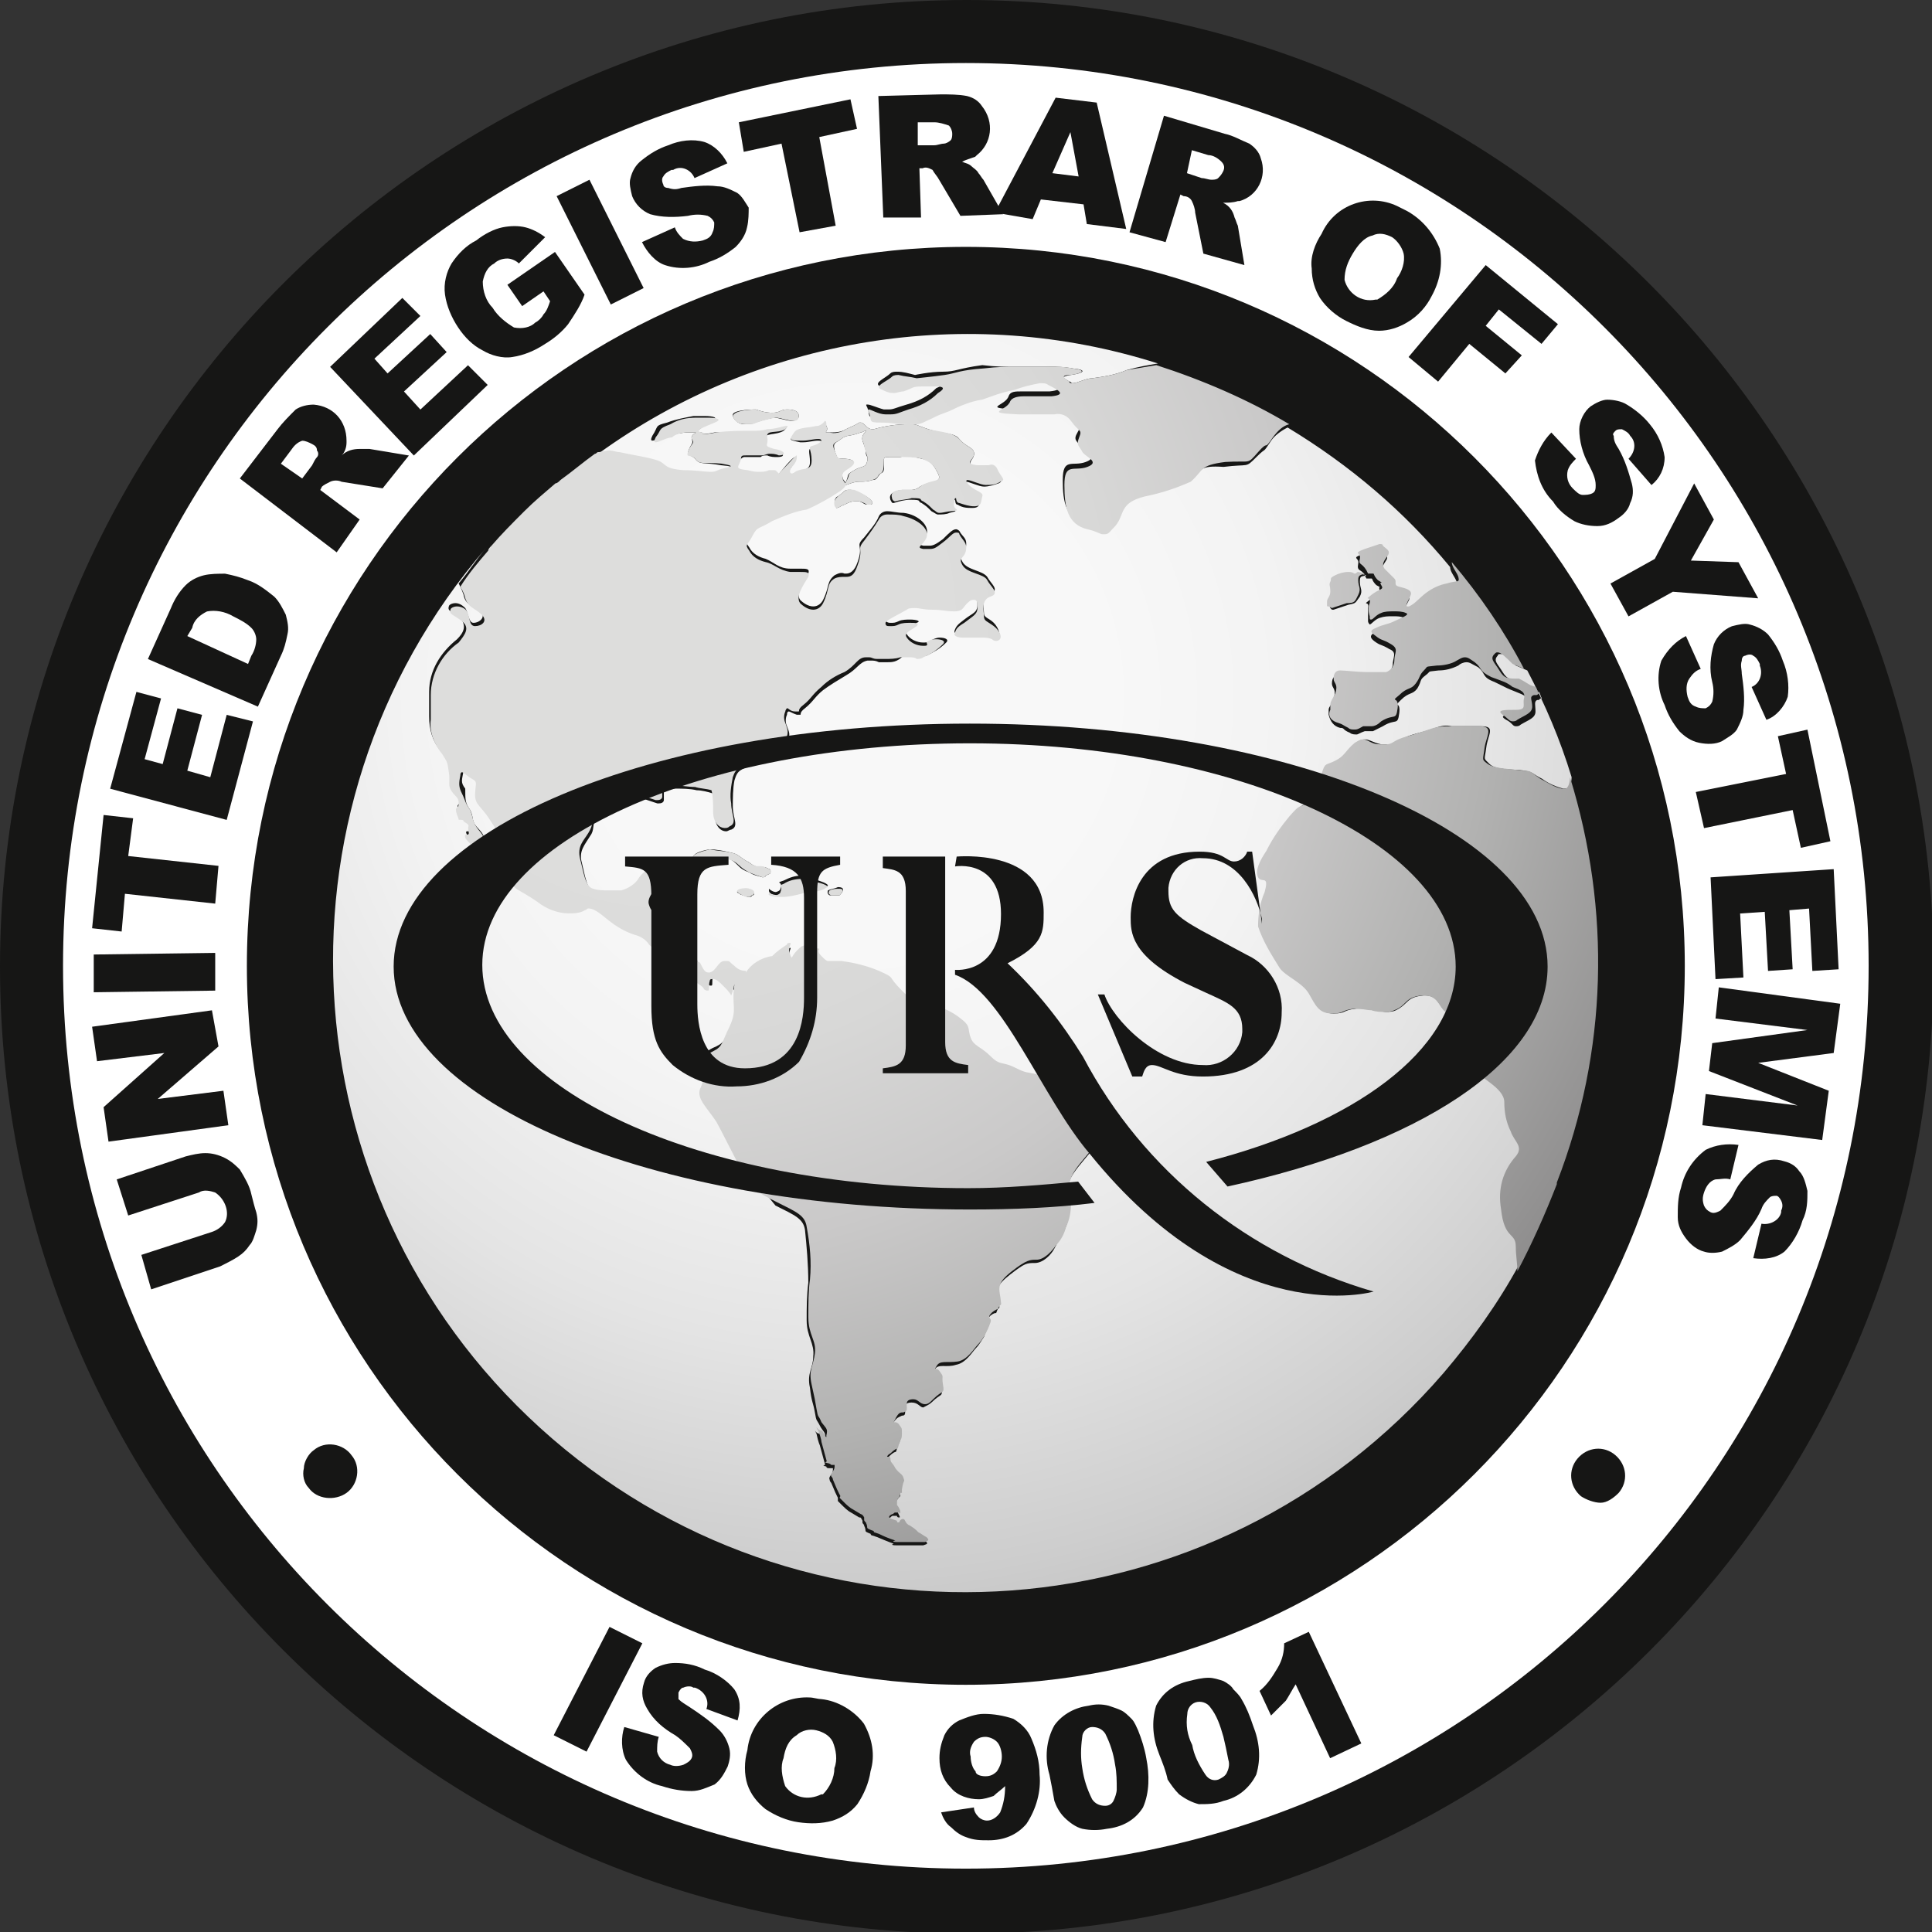 <?xml version="1.0" encoding="utf-8"?>
<!-- Generator: Adobe Illustrator 23.0.3, SVG Export Plug-In . SVG Version: 6.00 Build 0)  -->
<svg version="1.1" id="Vrstva_1" xmlns="http://www.w3.org/2000/svg" xmlns:xlink="http://www.w3.org/1999/xlink" x="0px" y="0px"
	 viewBox="0 0 117.7 117.7" style="enable-background:new 0 0 117.7 117.7;" xml:space="preserve">
<rect x="0" y="0" width="117.7" height="117.7" fill="#333333" stroke="none"/>
<style type="text/css">
	.st0{fill:#161615;}
	.st1{fill:#FFFFFF;}
	.st2{fill:url(#Path_933_1_);}
	.st3{fill:url(#Path_934_1_);}
</style>
<g id="Group_634" transform="translate(0 0)">
	<path id="Path_931" class="st0" d="M58.9,0C26.4,0,0,26.4,0,58.9s26.4,58.9,58.9,58.9s58.9-26.4,58.9-58.9c0,0,0,0,0,0
		C117.7,26.4,91.3,0,58.9,0z"/>
	<g id="Group_636" transform="translate(3.84 3.84)">
		<path id="Path_932" class="st1" d="M55,0C24.6,0,0,24.6,0,55s24.6,55,55,55c30.4,0,55-24.6,55-55l0,0C110,24.6,85.4,0,55,0z
			 M55,98.8c-24.2,0-43.8-19.6-43.8-43.8S30.8,11.2,55,11.2c24.2,0,43.8,19.6,43.8,43.8C98.8,79.2,79.2,98.8,55,98.8L55,98.8
			L55,98.8z"/>
		<g id="Group_634-2" transform="translate(16.504 16.504)">
			
				<radialGradient id="Path_933_1_" cx="77.56" cy="31.332" r="61.395" gradientTransform="matrix(1.023 0 0 -1.023 -48.025 54.069)" gradientUnits="userSpaceOnUse">
				<stop  offset="0.25" style="stop-color:#F8F8F8"/>
				<stop  offset="0.427" style="stop-color:#F3F3F3"/>
				<stop  offset="0.634" style="stop-color:#E4E4E4"/>
				<stop  offset="0.856" style="stop-color:#CDCDCD"/>
				<stop  offset="1" style="stop-color:#BABABA"/>
			</radialGradient>
			<path id="Path_933" class="st2" d="M72.1,55.6c0-0.9-0.7-0.4-0.9-2.3c-0.2-1.1,0.1-2.3,0.9-3.2c0.5-0.6-0.2-0.9-0.3-1.5
				c-0.2-0.6-0.4-1.2-0.4-1.8c0-0.9-1.6-1.5-1.9-2.1s-0.1-0.6,0.2-1.5s0.7-1.2,0-1.7c-0.2-0.1-0.4-0.2-0.6-0.2c-0.1,0-0.3,0-0.4,0.1
				c-0.1,0-0.3,0.1-0.4,0.1c-0.1,0-0.2,0-0.3-0.1c-0.7-0.2-0.6-1.1-1.5-1.1c0,0-0.1,0-0.1,0c-1.1,0.1-0.9,0.5-1.7,0.9
				c-0.2,0.1-0.4,0.1-0.6,0.1c-0.3,0-0.6-0.1-0.8-0.1c-0.3-0.1-0.6-0.1-0.9-0.1c-0.1,0-0.1,0-0.1,0c-0.9,0.1-0.6,0.3-1.4,0.3
				c-0.8,0-1-0.5-1.4-1.2c-0.4-0.7-1.5-1.1-1.8-1.6c-0.6-0.8-1-1.6-1.3-2.5c0-0.7,0.1-1.4,0.4-2.1c0.3-1.1-0.2-0.6-0.4-0.9
				s0.1-0.9,0.5-1.6c0.4-0.7,0.9-1.4,1.4-2.1c0.7-0.8,0.5-0.6,1.4-0.9c0.8-0.3,0.4-1.3,0.6-1.8s0.2-0.3,0.8-0.7
				c0.6-0.3,0.6-0.6,1.2-1.1c0.1-0.1,0.3-0.2,0.5-0.2c0.3,0,0.5,0.2,1,0.3c0.1,0,0.2,0,0.4,0c0.4,0,0.5-0.1,1-0.4
				c0.7-0.3,1.1-0.3,1.9-0.6c0.3-0.1,0.6-0.2,1-0.1c0.2,0,0.3,0,0.5,0c0.2,0,0.3,0,0.5,0s0.4,0,0.6,0c0.1,0,0.2,0,0.2,0
				c0.9,0,0.4,0.5,0.3,1.3c-0.1,0.8-0.2,0.6,0.2,1s1.5,0.3,2.1,0.4c0.6,0.1,0.5,0.2,1.1,0.5c0.4,0.3,0.9,0.5,1.3,0.6
				c0.1,0,0.1,0,0.2,0c0.2,0,0.3-0.4,0.3-0.7c-0.7-2.3-1.6-4.4-2.7-6.5l-0.7-0.3c-0.4-0.3-0.6-0.7-0.9-0.7c-0.1,0-0.2,0-0.2,0.1
				c-0.3,0.3,0,0.5,0.3,1s0.5,0.4,1.2,0.7c0.4,0.2,0.5,0.3,0.7,0.4l0.3,0.1c0.1,0.1,0.1,0.3,0.2,0.4c-0.1,0-0.1,0-0.2,0.1l-0.1,0
				c-0.2,0.1-0.1,0.3-0.1,0.7s-0.4,0.5-0.9,0.8c-0.1,0.1-0.2,0.1-0.3,0.1c-0.2,0-0.2-0.2-0.6-0.4c-0.5-0.3,0.1-0.3,0.8-0.3
				c0.7,0,0.5-0.3,0.5-0.7c0.1-0.4-0.2-0.5-0.7-0.7c-0.5-0.2-0.5-0.2-1.3-0.6c-0.8-0.3-0.5-0.5-1-0.9C69.3,20.1,69.2,20,69,20
				c-0.2,0-0.4,0.1-0.5,0.2c-0.4,0.2-0.8,0.3-1.2,0.3c-0.8,0.1-0.4,0-0.8,0.3s-0.2,0.3-0.5,0.8c-0.3,0.4-0.5,0.2-1,0.7
				c-0.5,0.5,0,0-0.1,0.8c-0.1,0.8-0.2,0.3-1,0.8c-0.2,0.1-0.4,0.2-0.6,0.3c-0.1,0-0.1,0-0.2,0c-0.1,0-0.1,0-0.2,0c0,0-0.1,0-0.1,0
				c-0.3,0.1-0.4,0.2-0.5,0.2c-0.1,0-0.3,0-0.4-0.1c-0.5-0.2-0.3-0.3-0.6-0.3c-0.4-0.1-0.6-0.4-0.7-0.8c0-0.1,0-0.1,0-0.2v-0.1
				c0-0.2,0.2-0.3,0.3-0.7c0.2-0.6-0.1-0.6-0.1-0.9c0-0.4,0.2-0.5,0.4-0.5c0.2,0,1.1,0.1,1.6,0.1h1.2c0.3-0.1,0.4-0.4,0.5-0.7
				c0-0.5,0.3-0.8-0.2-1c-0.5-0.3-0.5-0.2-0.8-0.4c-0.3-0.2-0.5-0.4-0.1-0.6c0.5-0.2,0.7-0.1,1.1-0.4c0.4-0.2,1-0.4,0.7-0.5
				c-0.2-0.1-0.4-0.1-0.7-0.1c-0.3,0-0.5,0-0.8,0.1c-0.3,0.1-0.5,0.4-0.6,0.4c0,0-0.1-0.1-0.1-0.2c0-0.3,0-0.5,0-0.8
				c0.1-0.5-0.4-0.1,0.1-0.5c0.5-0.4,0.7-0.2,0.6-0.6s0.3,0-0.2-0.3c-0.3-0.3-0.2-0.4-0.3-0.4c-0.1,0-0.1,0-0.2,0l-0.1,0l-0.1-0.2
				c-0.2-0.4-0.5-0.2-0.4-0.7c0.1-0.4-0.5-0.3,0.3-0.6c0.3-0.1,0.6-0.3,0.9-0.3c0.1,0,0.2,0,0.2,0.1c0.2,0.2,0.5,0.3,0.3,0.6
				c-0.2,0.3-0.3,0.5-0.2,0.8c0.2,0.2,0.4,0.4,0.6,0.6c0.3,0.2-0.1,0.4,0.3,0.5c0.4,0.2,0.8,0.2,0.7,0.5c-0.1,0.2-0.4,0.7-0.2,0.7
				c0.1,0,0.1,0,0.1,0c0.4-0.2,0.5-0.4,1-0.8c0.4-0.3,0.8-0.5,1.3-0.6c0.6-0.2,0.8,0,0.7-0.4c-0.1-0.3-0.4-0.6-0.4-0.9
				c-2.8-3.4-6.1-6.2-9.9-8.5c-0.4,0.2-0.8,0.5-1,0.8c-0.6,0.9-0.2,0.3-0.9,1s-0.4,0.4-2,0.6C52.7,8,53,8.3,52.1,8.7
				c-0.9,0.4-1.8,0.7-2.8,0.9c-1.6,0.4-1.2,1.1-1.8,1.8c-0.3,0.3-0.4,0.5-0.6,0.5h-0.2c-0.2,0-0.4-0.1-0.9-0.3
				c-1.2-0.4-1.4-1.3-1.4-2.7s0.6-0.8,1.4-1.1c0.8-0.3-0.1-0.5-0.3-0.9c-0.2-0.4-0.5-0.4-0.2-0.9s0-0.3-0.5-1
				c-0.2-0.3-0.6-0.4-1-0.4c-0.2,0-0.4,0-0.6,0s-0.5,0-0.8,0c-0.2,0-0.5,0-0.8,0c-2.2-0.1-0.7-0.2-0.5-0.8c0.1-0.3,0.4-0.3,0.8-0.3
				c0.2,0,0.4,0,0.7,0c0.2,0,0.4,0,0.6,0c0.2,0,0.3,0,0.4,0c1-0.1,0.5-0.4-0.2-0.7c-0.2-0.1-0.3-0.1-0.5-0.1c-0.5,0.1-1,0.2-1.5,0.4
				c-1,0.2-1.4,0.4-2,0.6c-0.7,0.2-1.3,0.4-2,0.7c-1,0.4-0.6,0.4-1.4,0.6c-0.2,0.1-0.4,0.2-0.6,0.2c-0.1,0-0.3,0-0.6,0
				c-0.8,0-0.8-0.1-1.6-0.1c-0.8,0-0.5-0.1-0.7-0.6c-0.1-0.2-0.1-0.2,0-0.2c0.2,0,0.6,0.2,1,0.3c0.1,0,0.2,0,0.3,0
				c0.3,0,0.4-0.1,1.1-0.3c0.7-0.2,1.3-0.5,1.8-1C37.2,3.1,37,3,36.6,3c-0.3,0-0.7,0-0.9,0c-0.6,0-0.5,0.2-1.1,0.3
				c-0.2,0.1-0.4,0.1-0.6,0.1c-0.2,0-0.5-0.1-0.7-0.2c-0.5-0.2,0.3-0.5,0.6-0.8c0.1-0.1,0.3-0.1,0.4-0.1c0.4,0,0.7,0.1,1.1,0.2
				c0,0,0.9-0.2,1.7-0.2s0.9-0.2,2.4-0.4C40.3,2,40.9,2,41.4,2c0.2,0,0.4,0,0.6,0c0.3,0,0.6,0,0.9,0c0.4,0,0.6,0,0.8,0
				C44.1,2,44.5,2,45,2.1c1,0.1,0.6,0.3-0.1,0.4c-0.7,0.1-0.4,0.2-0.1,0.4c0.1,0,0.1,0.1,0.2,0.1c0.3,0,0.8-0.3,1.2-0.3
				c0.7-0.1,1.4-0.2,2.1-0.5C49,2,49.6,1.9,50.2,1.8C38.6-1.9,25.9,0.2,16.1,7.3c0.2-0.1,0.5-0.1,0.7-0.1c0.2,0,0.4,0,0.6,0.1
				c0.9,0.2,1.7,0.3,2.3,0.5c0.6,0.2,0.3,0.6,1.6,0.6c0.8,0,1.3,0.1,1.6,0.1c0.2,0,0.4,0,0.5-0.1c0.4-0.2,1.4-0.3,0.2-0.4
				C22.5,7.8,22.3,8,22,7.6c-0.3-0.3-0.5-0.1-0.4-0.5c0.2-0.5,0.3-0.4,0.2-0.7C21.7,6.1,22.2,6,22,6c-0.1,0-0.2,0-0.4,0
				c-0.4,0-0.8,0.1-1.2,0.2c-0.3,0-0.8,0.3-1,0.3c-0.1,0-0.1-0.1,0-0.3c0.4-0.6,0.1-0.6,0.9-0.8c0.5-0.2,1.1-0.3,1.6-0.4
				c0.2,0,0.5,0,0.7,0c0.5,0,0.9,0.1,0.4,0.3C22.4,5.7,21.9,6,22.3,6c0.3,0-0.1,0.1,0.1,0.1c0.1,0,0.3,0,0.8-0.1
				C23.9,6,24.6,6,25.4,6c0.3,0,0.6,0,0.9-0.1c0.4,0,1-0.2,1.2-0.2c0.1,0,0.1,0-0.1,0.2c-0.5,0.3-1.2,0.1-1.1,0.5
				c0.1,0.5-0.3,0.6,0.4,0.7c0.7,0.1,0.9,0.4,0.3,0.4c-0.2,0-0.4,0-0.6-0.1c-0.2,0-0.3,0-0.4,0.1c-0.1,0-0.2,0-0.3,0
				c-0.1,0-0.2,0-0.4,0c-0.1,0-0.2,0-0.3,0c-0.1,0-0.2,0.1-0.3,0.2c-0.1,0.5-0.5,0.6,0.4,0.7c0.4,0,0.6,0.1,0.7,0.1
				c0.2,0,0.4-0.1,0.6-0.1c0.1,0,0.2,0,0.3,0c0.1,0,0.1,0,0.2,0.1c0,0,0,0.1,0.1,0.1s0.1-0.1,0.3-0.3c0.4-0.5,0.7-0.8,0.8-0.8
				c0,0,0,0,0,0.1c0,0.2-0.2,0.5-0.3,0.6c-0.1,0.2-0.2,0.4,0,0.4c0.1,0,0.2,0,0.2-0.1c0.5-0.3,1-0.1,1-0.7S28.8,7,29.2,6.9
				c0.4-0.2,0.7-0.4,0.3-0.4c-0.3,0-0.6,0.1-0.9,0.1c-0.1,0-0.1,0-0.2,0c-0.4-0.1-0.7-0.1-0.5-0.3c0.2-0.3,0.2-0.4,0.9-0.5
				c0.2,0,0.5,0,0.7-0.1c0.3,0,0.3-0.3,0.4-0.3c0,0,0,0,0.1,0.2C30.2,6,29.7,6,30.2,6c0.3,0,0.7,0,1-0.2c0.4-0.2,0.5-0.2,0.8-0.4
				c0,0,0,0,0.1,0c0.1,0,0.2,0.1,0.3,0.2c0.1,0.1,0.2,0.2,0.4,0.2c0,0,0.1,0,0.1,0c0.7-0.2,1.4-0.3,2.1-0.3c0.6,0,0.3,0,1.2,0.3
				c0.9,0.3,1.6,0.2,1.9,0.6C38.5,6.9,39,6.9,39,7.3c0,0.4-0.6,0.6,0.1,0.8c0.1,0,0.3,0,0.4,0c0.1,0,0.1,0,0.2,0h0.1
				c0.2,0,0.4,0.1,0.5,0.2c0.2,0.4,0.6,0.6,0.2,0.8c-0.3,0.1-0.6,0.2-0.9,0.2c-0.3,0-0.9-0.3-1.1-0.3c-0.1,0-0.1,0,0,0.2
				c0.3,0.5,0.9,0.5,0.9,0.8c-0.1,0.3,0,0.6-0.5,0.6c-0.3,0-0.6,0-0.9-0.2c-0.2,0-0.1-0.3-0.2-0.3c0,0.1-0.1,0.2-0.1,0.2
				c-0.2,0.6,0.6,0.4-0.2,0.6c-0.2,0.1-0.5,0.1-0.7,0.1c-0.1,0-0.2-0.1-0.4-0.2c-0.3-0.3-0.3-0.3-0.6-0.5c-0.3-0.1,0.1-0.2-0.7-0.2
				c-0.3,0-0.7,0.1-1,0.2c-0.1,0-0.1,0-0.2-0.2c-0.1-0.3,0.1-0.5,0.7-0.6c0,0,0.1,0,0.1,0c0.1,0,0.2,0,0.3,0c0.1,0,0.1,0,0.2,0
				c0.2,0,0.4-0.1,0.5-0.2c0.7-0.4,1.4-0.2,1.1-0.8c-0.3-0.6-0.5-0.8-1-0.9c-0.4-0.1-0.9-0.2-1.3-0.1c-0.3,0-0.5,0-0.7,0
				c-0.2,0-0.3,0-0.3,0.2c0,0.4,0.1,0.7-0.2,0.8c-0.2,0.2-0.2,0.4-0.5,0.4c-0.3,0.1-0.5,0.1-0.8,0.1c-0.3,0-0.5,0.1-0.8,0.2
				c-0.1,0-0.1-0.1,0-0.2c0.2-0.5,0-0.4,0.5-0.7c0.5-0.3,0.7-0.1,0.8-0.6c0-0.2,0-0.2,0-0.2c0,0,0,0,0,0c0,0-0.1-0.1-0.1-0.3
				c0-0.2-0.1-0.4-0.2-0.7c-0.1-0.4,0.3-0.6,0.2-0.6c-0.1,0-0.2,0.1-0.3,0.1c-0.8,0.3-0.8,0.1-1.2,0.4s-0.5,0.2-0.4,0.7
				c0.2,0.5,0.1,0.5,0.5,0.5c0.4,0,0.9,0.1,0.5,0.4C31,8.4,30.9,8.4,31,8.8c0.1,0.3,0.5,0.3-0.2,0.6c-0.7,0.4-1.3,0.8-2,1.1
				c-0.7,0.1-1.4,0.4-2.1,0.7c-0.8,0.5-0.9,0.3-1.2,0.9s-0.5,0.5-0.2,0.9c0.2,0.4,0.6,0.6,1,0.7c0.5,0.2,0.8,0.6,1.5,0.6
				c0.1,0,0.2,0,0.4,0c0.1,0,0.2,0,0.2,0c0.4,0,0.6,0,0.5,0.3c-0.2,0.4-0.8,1.2-0.5,1.6c0.2,0.2,0.5,0.4,0.8,0.4
				c0.3,0,0.5-0.2,0.6-0.4c0.4-0.8,0.2-1.1,0.7-1.5c0.2-0.1,0.4-0.2,0.6-0.1c0,0,0.1,0,0.1,0c0.2,0,0.5-0.1,0.7-0.7
				c0.4-1.1-0.2-0.9,0.4-1.5c0.3-0.4,0.7-0.8,0.9-1.3c0.1-0.2,0.3-0.3,0.5-0.3c0.3,0,0.6,0.1,1,0.1c0.9,0.1,1.6,0.8,1.4,1.3
				c-0.2,0.5-0.7,0.6-0.2,0.7c0.1,0,0.3,0,0.4,0c0.2,0,0.4-0.1,0.8-0.4c0.4-0.4,0.6-0.6,0.8-0.6c0.1,0,0.2,0.1,0.2,0.1
				c0.2,0.4,0.5,0.4,0.4,1c-0.1,0.6-0.5,0.4-0.2,0.9c0.3,0.5,1.2,0.5,1.5,0.9c0.2,0.4,0.8,0.8,0.2,1s-0.4,0.9-0.4,1.2
				s0.3,0.3,0.6,0.6s0.5,0.9,0.2,0.9c0,0-0.1,0-0.1,0c-0.2,0-0.1-0.2-0.8-0.2c-0.4,0-0.8,0-1.2,0c-0.3,0-0.5,0-0.5-0.2
				c0.1-0.3,0.2-0.4,0.6-0.7c0.5-0.4,0.8-0.4,0.8-0.9c0-0.3,0-0.5-0.2-0.5c-0.1,0-0.2,0-0.3,0.1c-0.5,0.3-0.3,0.6-0.9,0.6
				c-0.6,0-0.7-0.1-1.4-0.1c-0.5,0-0.7-0.1-1-0.1c-0.2,0-0.3,0-0.5,0.1c-0.5,0.3-1.2,0.6-1.3,0.8c0,0.1,0.1,0.2,0.3,0.2
				c0.2,0,0.3,0,0.5-0.1c0.2-0.1,0.5-0.1,0.7-0.1c0.4,0,0.7,0.1,0.4,0.2c-0.4,0.3-0.8,0.4-0.6,0.7c0.2,0.3,0.6,0.5,1,0.5
				c0.1,0,0.3,0,0.4-0.1c0.2-0.1,0.4-0.2,0.6-0.2c0.3,0,0.6,0.1,0.4,0.3c-0.4,0.4-0.8,0.6-1.2,0.8c-0.1,0-0.3,0.1-0.4,0.1
				c-0.1,0-0.3,0-0.4-0.1c-0.1,0-0.3,0-0.4,0c-0.1,0-0.1,0-0.2,0C34.3,20,34,20,33.7,20c-0.2,0-0.3,0-0.5,0
				c-0.2-0.1-0.3-0.1-0.5-0.1c-0.1,0-0.1,0-0.2,0c-0.5,0.1-0.6,0.5-1.3,0.9c-0.5,0.3-1,0.6-1.4,0.9c-0.5,0.4-0.6,0.7-1.1,1.1
				c-0.4,0.3-0.2,0.4-0.3,0.4c-0.1,0-0.1,0-0.2,0c-0.3-0.1-0.4-0.2-0.5-0.2c0,0-0.1,0-0.1,0.2c-0.1,0.2-0.1,0.5,0,0.7
				c0.1,0.3,0.2,0.4,0.1,0.8s-0.5,0.4-1,0.7c-0.4,0.2-0.8,0.5-1.2,0.8c-0.7,0.4-0.9,0.3-1.1,1c-0.1,0.5-0.1,1.1-0.1,1.6
				c0,0.7,0.4,1.2-0.1,1.4c-0.1,0-0.2,0.1-0.3,0.1c-0.4,0-0.7-0.4-0.7-1c0-0.4,0-0.8-0.1-1.3c-0.3-0.1-0.7-0.2-1-0.2
				c-0.4-0.1-0.9-0.1-1.3-0.1c-0.2,0-0.4,0-0.5,0c-0.2,0-0.2,0-0.2,0.1v0.6c0,0,0,0.2-0.3,0.2c0,0-0.1,0-0.1,0
				c-0.3-0.1-0.6-0.2-0.9-0.3c-0.3-0.1,0-0.3-0.2-0.3c-0.2,0-0.5,0.1-0.7,0.2c-1.2,0.4-1.6,0.4-1.9,1.1s-0.1,0.9-0.4,1.3
				c-0.3,0.5-0.7,0.9-0.5,1.6c0.2,0.8,0.3,1.7,0.8,1.8c0.3,0.1,0.6,0.1,0.9,0.1c0.2,0,0.5,0,0.8,0c0.5,0,0.9-0.3,1.2-0.8
				c0.3-0.5,0.8-0.7,1.3-0.7c0.6,0,0.8,0.1,0.3,0.7c-0.5,0.6-1.2,1.2-1,1.7c0.1,0.3,0.2,0.4,0.4,0.4c0.2,0,0.4-0.1,0.7-0.1
				c0.1,0,0.2,0,0.3,0c0.5,0,0.9,0.1,1,0.4c0.1,0.3,0.4,0.7,0.2,1c-0.2,0.3,0.1,1.3,0.1,1.3c0,0.2,0.1,0.4,0.2,0.6
				c0.2,0.4,0.3,0.6,0.5,0.6c0,0,0.1,0,0.1,0c0.3-0.1,0.5-0.7,0.9-0.7c0.4,0,0.2,0,0.6,0.3c0.2,0.2,0.4,0.2,0.7,0.3l0,0.1
				c0.4-0.6,1-0.9,1.6-1c0.3-0.2,0.6-0.5,0.9-0.7c0.1,0,0.1-0.1,0.2-0.1c0.1,0-0.2,0.3,0,0.7c0.1,0.1,0.1,0.2,0.1,0.2
				c0.1,0,0.1-0.3,0.6-0.5c0.1-0.1,0.2-0.1,0.3-0.1c0.1,0-0.1,0.2,0.4,0.2c0.8,0.1,0,0,0.5,0.5c0.2,0.2,0.3,0.3,0.4,0.3
				c0.1,0,0.1,0,0.2,0c0.2,0,0.4,0,0.6,0c0.8,0,1.6,0.2,2.3,0.6c1.1,0.4,0.4,0.2,1.4,1.2c0.7,0.8,0.7,0.8,1,0.8H36
				c0.9,0.1,1.7,0.5,2.3,1c0.5,0.5,0.3,0.6,0.5,1.1c0.2,0.5,0.6,0.5,1.2,1.1c0.6,0.6,0.8,0.2,1.6,0.7s0.6,0.2,1.7,0.5
				c1.1,0.3,0.6,0.2,1.6,0.7c0.5,0.3,1.1,0.6,1.7,0.8c1,0.4,0.2,0.7,0.2,1.4c-0.1,0.8-1.5,2-1.9,2.8s-0.1,1.1-0.1,1.8
				c0,0.5-0.1,1-0.3,1.4c-0.2,0.4-0.4,0.7-0.6,1.1c-0.2,0.4-0.7,0.9-1.2,0.9c-0.5,0-0.6,0-1.5,0.7s-0.8,0.9-0.7,1.6
				c0.1,0.7,0,0.3-0.1,0.6c-0.1,0.3,0,0-0.4,0.3c-0.4,0.4,0,0.3-0.1,0.6c-0.1,0.2-0.2,0.4-0.3,0.7c-0.2,0.3-0.3,0.5-0.5,0.7
				c-0.2,0.2-0.6,0.9-1.2,1c-0.6,0.2-1.1-0.1-1.3,0.3c-0.2,0.3,0,0,0.2,0.3c0.2,0.4,0.1,0.2,0.2,0.8c0.1,0.6,0,0.3-0.6,0.9
				c-0.1,0.1-0.3,0.2-0.5,0.3c-0.2,0-0.3-0.3-0.7-0.3c-0.5,0-0.4,0.3-0.4,0.5s0,0.3-0.2,0.3c-0.2,0.1-0.3,0.1-0.5,0.4
				c-0.1,0.1-0.1,0.2-0.1,0.2c0,0,0,0,0,0c0,0,0,0,0.1,0c0.1,0,0.2,0,0.2,0.1c0.2,0.3,0.2,0.2,0.2,0.6c0,0.4-0.1,0.3-0.2,0.7
				c-0.1,0.4,0,0-0.5,0.5c-0.2,0.2-0.2,0.2-0.2,0.2c0,0,0,0,0,0c0,0,0.1,0,0.1,0c0,0,0.1,0,0.1,0.1c0,0,0,0,0,0
				c0,0.3,0.1,0.2,0.3,0.6c0.2,0.4,0.4,0.3,0.5,0.6c0.1,0.3,0,0-0.1,0.7c0,0.1,0,0.2,0,0.3c0,0,0,0,0-0.1s0,0,0,0s0,0-0.1,0.1
				c-0.2,0.3-0.2,0.2-0.2,0.5s0,0,0.2,0.5c0.1,0.2,0.1,0.2,0,0.2c0,0-0.1,0-0.1-0.1c-0.1,0-0.1,0-0.2,0c-0.1,0-0.1,0-0.2,0.1
				c-0.4,0.2,0,0.3,0,0.3l0.3,0.1c0,0,0.1,0,0.1,0.1c0,0-0.1-0.1,0.2-0.2c0,0,0.1,0,0.1,0c0.2,0,0.2,0.3,0.4,0.4
				c0.3,0.2,0.2,0.2,0.5,0.4c0.1,0.1,0.3,0.2,0.5,0.3c0.2,0.2,0.2,0.2-0.1,0.3c-0.1,0-0.1,0-0.2,0c-0.1,0-0.3,0-0.8,0h-0.6
				c-0.5,0-0.2-0.1-0.2-0.1s-0.3-0.1-1-0.4c-0.3-0.1-0.3-0.1-0.3-0.1c0,0-0.1,0-0.1-0.1c-0.5-0.2-0.2-0.1-0.4-0.5
				c0-0.1-0.1-0.1-0.1-0.2l0,0l0,0c0,0,0,0,0-0.1c-0.1-0.2-0.1-0.2-0.2-0.2c0,0,0,0,0,0l-0.5-0.3c-0.2-0.1-0.4-0.3-0.6-0.5
				c-0.2-0.2-0.2-0.2-0.2-0.2s0,0,0,0h0c0,0,0,0,0-0.2c-0.2-0.4-0.1-0.2-0.4-0.9c-0.1-0.1-0.1-0.2-0.1-0.2c0,0,0,0,0,0
				c0,0,0,0,0,0.1c0,0,0,0,0-0.1c-0.1-0.2,0.2-0.3,0.2-0.6c0-0.1,0-0.1,0-0.1c0,0,0,0-0.1,0c0,0,0,0-0.1,0c-0.1,0-0.2,0-0.2-0.1
				c-0.4-0.1,0,0-0.1-0.2l-0.3-1.1c0,0-0.1-0.2-0.2-0.7c-0.1-0.2-0.1-0.2-0.1-0.2s0.1,0.2,0.3,0.2c0.2,0,0.3,0.4,0.3,0.4
				c0,0,0,0,0-0.1c0.1-0.4-0.1-0.4-0.3-0.8c-0.2-0.4-0.2-0.2-0.3-0.8c-0.1-0.6-0.2-0.6-0.3-1.5c-0.2-0.9,0.2-1.2,0.2-1.9
				c0.1-0.8-0.4-1.2-0.4-2.2c0-0.8,0-1.5,0.1-2.3c0-1.1-0.1-2.2-0.2-3.2c-0.1-0.7-0.6-0.9-1.8-1.5C26,52,26,52,25.5,51.4
				c-0.4-0.5-1.4-2.7-2-3.7c-0.6-0.9-1.2-1.4-1-2c0.2-0.4,0.3-0.9,0.2-1.4c-0.1-0.5-0.1-0.6,0.6-0.9c0.6-0.3,0.5-0.5,1-1.5
				c0.5-1,0.1-1.1,0.3-2.6c-0.2,0.5-0.2,0.7-0.2,0.7c-0.2-0.2-0.3-0.4-0.5-0.6c-0.2-0.2-0.4-0.4-0.6-0.4c-0.1,0-0.1,0-0.2,0.1
				c-0.1,0.3,0,0.6-0.1,0.6c0,0-0.1,0-0.1,0c-0.3-0.2-0.1-0.2-0.5-0.4c-0.5-0.3-0.3-0.2-0.6-0.6c-0.3-0.3,0.5-0.3-0.3-0.3
				c-0.4,0-0.6,0-0.8,0c-0.2,0-0.2-0.1-0.2-0.3c-0.1-0.5,0.2-0.8-0.2-1c-0.1,0-0.1,0-0.2,0c-0.1,0-0.1,0-0.2,0c-0.1,0-0.1,0-0.2,0
				c-0.1,0-0.2-0.1-0.3-0.2c-0.3-0.3-0.6-0.5-0.9-0.6c-0.6-0.2-1.2-0.5-1.6-0.9c-0.6-0.5-1-0.7-1.2-0.7c-0.1,0-0.1,0-0.2,0.1
				c-0.3,0.1-0.6,0.2-1,0.2c-0.7,0-1.4-0.2-1.9-0.7c-1.2-1-1.5-0.8-1.5-1.3s0.7-0.3,0.2-1.2s-1.2-1.8-1.6-2.5
				c-0.5-0.8-0.9-0.9-0.9-1.5c0-0.7,0.2-0.9-0.2-1c-0.3-0.1-0.5-0.4-0.6-0.4c-0.1,0-0.1,0.1-0.1,0.2c-0.1,0.6-0.2,0.7,0.1,1.1
				C8,28.4,8,28.6,8.3,29c0.2,0.4,0.1,0.6,0.3,0.9s0.7,0.6,0.5,1.1C9,31.2,9,31.3,8.9,31.3s-0.2-0.1-0.3-0.2
				c-0.2-0.3-0.4-0.2-0.5-0.6c-0.2-0.4,0.3,0,0.2-0.4s0.2-0.3-0.3-0.6c-0.1,0-0.1-0.1-0.2-0.1c0,0-0.1,0-0.1,0c0,0,0,0,0,0
				s0-0.1-0.1-0.3c-0.2-0.6,0.1-0.3,0.1-0.7c0-0.4-0.2-0.3-0.4-0.7c-0.2-0.4-0.1-0.6-0.2-1.2c-0.1-0.6-0.1-0.5-0.6-1.1
				c-0.5-0.6-0.7-1.3-0.7-2.1v-0.6c0-0.3,0-0.6,0-0.9c0-1.3,0.7-2.4,1.7-3.2c0.4-0.4,0.6-0.8,0.2-1.3c-0.5-0.4-0.8-0.4-0.7-0.7
				c0-0.1,0.2-0.2,0.4-0.2c0.2,0,0.4,0.1,0.6,0.3c0.2,0.3,0.2,0.9,0.5,0.9c0.4,0,0.8-0.4,0.4-0.7s-0.9-0.4-1-1
				c-0.1-0.3-0.2-0.5-0.3-0.7c0.6-0.7,1.1-1.5,1.7-2.2c-13.9,16.1-12.1,40.4,4,54.3s40.4,12.1,54.3-4c1.7-2,3.3-4.2,4.6-6.6
				C72.2,56.7,72.1,56.1,72.1,55.6z M60.6,16.4c0-0.2,0.2-0.3,0.2-0.6c0-0.4-0.2-0.4,0-0.6c0.1-0.2-0.2-0.2,0.3-0.4
				c0.2-0.2,0.5-0.2,0.8-0.2c0.2,0,0.2,0.1,0.4,0.1c0.1,0,0.1,0,0.2-0.1l0.4,0.1c-0.3,0.1-0.4,0-0.4,0.4c0,0.4,0.2,0.5,0,0.9
				c-0.3,0.4-0.2,0.4-0.7,0.5c-0.3,0.1-0.6,0.2-0.9,0.3h-0.1c0,0-0.1-0.1-0.1-0.1L60.6,16.4z M27.9,5.3c-0.3,0-0.8-0.2-1.1-0.2
				c-0.5,0.1-0.9,0.2-1.4,0.4c0,0-0.1,0-0.1,0h-0.3c-0.3,0-0.6-0.2-0.7-0.5V4.9c0.1-0.3,1.4-0.3,1.4-0.3c0.3,0.1,0.6,0.2,1,0.2
				c0.5,0,0.5-0.2,0.9-0.2c0.4,0,0.8,0.1,0.7,0.5C28.1,5.3,28,5.3,27.9,5.3z M32.7,10.4c-0.1,0-0.1,0-0.2,0c-0.2,0-0.2-0.1-0.5-0.2
				c-0.1,0-0.2,0-0.3,0c-0.2,0-0.4,0.1-0.6,0.2c-0.3,0.1-0.3,0.2-0.5,0.2c0-0.1-0.1-0.1-0.1-0.2v-0.2c0-0.1,0.1-0.3,0.2-0.3
				c0.3-0.2,0.4-0.4,0.6-0.4h0.2c0.1,0,0.1,0,0.2,0.1C32.3,9.7,33.1,10.3,32.7,10.4L32.7,10.4z M25.6,34.1c0,0,0,0.1-0.1,0.1
				c-0.1,0.1-0.1,0.1-0.2,0.1h-0.1c-0.2-0.1-0.4-0.1-0.5-0.2c-0.5-0.2,0.5-0.3,0.5-0.3c0.1,0.1,0.3,0.1,0.3,0.2L25.6,34.1z
				 M26.1,33.1c-0.3-0.1-0.5-0.1-0.8-0.3c-0.6-0.2-0.6-0.4-1-0.7c-0.3-0.2-0.6-0.3-0.9-0.2c-0.3,0-0.5,0-0.8,0.1
				c-0.2,0.1-0.5,0.1-0.7,0.1c-0.2,0-0.1-0.1,0-0.3c0.2-0.3,1-0.4,1-0.4c0.4,0,0.9,0.1,1.3,0.2c0.5,0.1,0.5,0.3,1.1,0.6
				c0.5,0.4,0.6,0.2,1,0.3c0.2,0.1,0.3,0.1,0.3,0.2v0.1c0,0.1-0.1,0.1-0.3,0.2C26.3,33.1,26.2,33.1,26.1,33.1L26.1,33.1z M30.1,33.6
				c0,0-0.1,0.1-0.2,0.1c-0.6,0.3-1,0.2-1.4,0.3c-0.4,0.2-0.8,0.2-1.2,0.2c-0.6,0-0.8-0.1-0.8-0.3v0c0,0,0-0.1,0-0.1
				c0.1,0.1,0.3,0.2,0.4,0.2c0.1,0,0.3-0.1,0.3-0.2c0.2-0.5-0.4-0.3,0.2-0.5c0.4-0.2,0.7-0.3,1.1-0.3h0.1c0.1,0,0.3,0,0.4,0.1
				C29.4,33.3,30,33.4,30.1,33.6L30.1,33.6z M30.8,34.2h-0.6c-0.2-0.1-0.1-0.3-0.1-0.3c0.2-0.1,0.4-0.1,0.6-0.2
				C31.2,33.7,31,34,30.8,34.2L30.8,34.2z"/>
			
				<radialGradient id="Path_934_1_" cx="69.681" cy="34.861" r="65.972" gradientTransform="matrix(1 0 0 -1 -49.272 52.355)" gradientUnits="userSpaceOnUse">
				<stop  offset="0.25" style="stop-color:#DDDDDC"/>
				<stop  offset="0.401" style="stop-color:#D8D8D7"/>
				<stop  offset="0.577" style="stop-color:#CAC9C9"/>
				<stop  offset="0.768" style="stop-color:#B2B2B1"/>
				<stop  offset="0.966" style="stop-color:#929191"/>
				<stop  offset="1" style="stop-color:#8C8B8B"/>
			</radialGradient>
			<path id="Path_934" class="st3" d="M24.3,5L24.3,5c0.1-0.4,1.4-0.4,1.4-0.4c0.3,0.1,0.6,0.2,1,0.2c0.5,0,0.5-0.2,0.9-0.2
				c0.4,0,0.8,0.1,0.7,0.5c0,0.1-0.1,0.2-0.3,0.2c-0.3,0-0.8-0.2-1.1-0.2c-0.5,0.1-0.9,0.2-1.4,0.4c0,0-0.1,0-0.1,0h-0.3
				C24.6,5.5,24.4,5.3,24.3,5z M61.2,23.7c0.3,0.1,0.2,0.1,0.6,0.3c0.1,0.1,0.2,0.1,0.4,0.1c0.2,0,0.3-0.1,0.5-0.2c0,0,0.1,0,0.1,0
				c0.1,0,0.1,0,0.2,0c0.1,0,0.1,0,0.2,0c0.2,0,0.4-0.1,0.6-0.3c0.8-0.5,0.9,0,1-0.8c0.1-0.8-0.5-0.3,0.1-0.8c0.5-0.5,0.7-0.3,1-0.7
				c0.3-0.4,0.2-0.5,0.5-0.8s0-0.2,0.8-0.3c0.4,0,0.9-0.1,1.2-0.3c0.2-0.1,0.3-0.2,0.5-0.2c0.2,0,0.3,0.1,0.6,0.3
				c0.5,0.4,0.2,0.5,1,0.9c0.8,0.3,0.9,0.3,1.3,0.6c0.5,0.2,0.8,0.3,0.7,0.7c-0.1,0.4,0.2,0.7-0.5,0.7c-0.7,0-1.2,0-0.8,0.3
				c0.3,0.2,0.4,0.4,0.6,0.4c0.1,0,0.2,0,0.3-0.1c0.5-0.3,0.9-0.4,0.9-0.8s-0.2-0.6,0.1-0.7l0.1,0c0.1,0,0.1,0,0.2-0.1
				c-0.1-0.1-0.1-0.3-0.2-0.4l-0.3-0.1c-0.2-0.1-0.3-0.2-0.7-0.4C71.5,21,71.3,21,71,20.5s-0.6-0.7-0.3-1c0.1-0.1,0.1-0.1,0.2-0.1
				c0.2,0,0.5,0.3,0.9,0.7l0.7,0.3c-1.2-2.3-2.7-4.5-4.4-6.5c0,0.3,0.3,0.6,0.4,0.9c0.1,0.4-0.1,0.2-0.7,0.4
				c-0.5,0.1-0.9,0.3-1.3,0.6c-0.5,0.4-0.6,0.6-1,0.8c0,0-0.1,0-0.1,0c-0.2,0,0.1-0.4,0.2-0.7c0.1-0.3-0.3-0.4-0.7-0.5
				c-0.4-0.1-0.1-0.3-0.3-0.5c-0.2-0.2-0.4-0.4-0.6-0.6c-0.2-0.3,0-0.5,0.2-0.8c0.2-0.3-0.1-0.4-0.3-0.6c0-0.1-0.1-0.1-0.2-0.1
				c-0.3,0.1-0.6,0.2-0.9,0.3c-0.8,0.3-0.2,0.2-0.3,0.6c-0.1,0.4,0.1,0.2,0.4,0.7l0.1,0.2l0.1,0c0,0,0.1,0,0.2,0
				c0.1,0,0,0.1,0.3,0.4c0.5,0.3,0,0,0.2,0.3s-0.1,0.2-0.6,0.6c-0.5,0.4,0,0-0.1,0.5c-0.1,0.2-0.1,0.5,0,0.8c0,0.2,0,0.2,0.1,0.2
				c0.1,0,0.3-0.3,0.6-0.4c0.2-0.1,0.5-0.1,0.8-0.1c0.2,0,0.5,0,0.7,0.1c0.3,0.1-0.3,0.3-0.7,0.5c-0.4,0.2-0.7,0.2-1.1,0.4
				c-0.5,0.2-0.3,0.3,0.1,0.6c0.3,0.2,0.3,0.1,0.8,0.4c0.5,0.3,0.2,0.5,0.2,1c0,0.3-0.2,0.6-0.5,0.7h-1.2c-0.5,0-1.3-0.1-1.6-0.1
				c-0.2,0-0.4,0.1-0.4,0.5c0,0.3,0.3,0.3,0.1,0.9c-0.2,0.4-0.3,0.5-0.3,0.7v0.1c0,0.1,0,0.1,0,0.2C60.5,23.3,60.8,23.6,61.2,23.7z
				 M31.5,9.5h-0.2c-0.2,0-0.3,0.2-0.6,0.4c-0.1,0.1-0.2,0.2-0.2,0.3v0.2c0,0.1,0,0.1,0.1,0.2c0.2,0,0.2-0.1,0.5-0.2
				c0.2-0.1,0.4-0.2,0.6-0.2c0.1,0,0.2,0,0.3,0c0.4,0.1,0.4,0.2,0.5,0.2c0.1,0,0.1,0,0.2,0c0.4-0.1-0.4-0.7-1-0.9
				C31.6,9.5,31.6,9.5,31.5,9.5z M60.8,16.7c0.3-0.1,0.6-0.2,0.9-0.3c0.5,0,0.5-0.1,0.7-0.5c0.2-0.4,0-0.5,0-0.9
				c0-0.3,0.1-0.3,0.4-0.4l-0.4-0.1c-0.1,0-0.1,0.1-0.2,0.1c-0.1,0-0.1-0.1-0.4-0.1c-0.3,0-0.6,0.1-0.8,0.2
				c-0.4,0.2-0.2,0.2-0.3,0.4c-0.1,0.2,0,0.2,0,0.6c0,0.3-0.2,0.4-0.2,0.6v0.2c0,0.1,0,0.1,0.1,0.1L60.8,16.7z M46.5,46.7
				c-0.6-0.2-1.2-0.5-1.7-0.8c-1-0.5-0.5-0.4-1.6-0.7c-1.1-0.3-0.9-0.1-1.7-0.5S40.6,44.6,40,44c-0.6-0.6-1-0.6-1.2-1.1
				c-0.2-0.5,0-0.7-0.5-1.1c-0.7-0.6-1.5-0.9-2.3-1h-0.4c-0.2,0-0.2,0-1-0.8c-1-1-0.3-0.7-1.4-1.2c-0.7-0.3-1.5-0.5-2.3-0.6
				c-0.2,0-0.4,0-0.6,0c-0.1,0-0.1,0-0.2,0c-0.1,0-0.2-0.1-0.4-0.3c-0.5-0.5,0.3-0.4-0.5-0.5c-0.5,0-0.4-0.2-0.4-0.2
				c-0.1,0-0.2,0.1-0.3,0.1C28,37.7,27.9,38,27.9,38c0,0-0.1-0.1-0.1-0.2c-0.2-0.3,0.1-0.7,0-0.7c-0.1,0-0.2,0-0.2,0.1
				c-0.3,0.2-0.6,0.4-0.9,0.7c-0.7,0.1-1.3,0.5-1.6,1l0-0.1c-0.3,0-0.5-0.1-0.7-0.3c-0.4-0.3-0.2-0.3-0.6-0.3
				c-0.4,0-0.5,0.6-0.9,0.7c0,0-0.1,0-0.1,0c-0.2,0-0.3-0.2-0.5-0.6C22,38.2,22,38,21.9,37.8c0,0-0.3-1-0.1-1.3
				c0.2-0.3-0.1-0.7-0.2-1c-0.1-0.2-0.5-0.4-1-0.4c-0.1,0-0.2,0-0.3,0c-0.3,0-0.6,0.1-0.7,0.1c-0.2,0-0.3-0.1-0.4-0.4
				c-0.2-0.5,0.5-1.1,1-1.7c0.5-0.7,0.3-0.7-0.3-0.7c-0.5,0-1,0.3-1.3,0.7c-0.2,0.4-0.7,0.7-1.1,0.8c-0.3,0-0.5,0-0.8,0
				c-0.3,0-0.6,0-0.9-0.1c-0.5-0.1-0.6-1.1-0.8-1.8c-0.2-0.8,0.2-1.1,0.5-1.6c0.3-0.5,0.2-0.6,0.4-1.3s0.6-0.7,1.9-1.1
				c0.2-0.1,0.5-0.2,0.7-0.2c0.2,0,0,0.2,0.2,0.3c0.3,0.1,0.6,0.2,0.9,0.3c0,0,0.1,0,0.1,0c0.3,0,0.3-0.2,0.3-0.2v-0.6
				c0-0.1,0.1-0.1,0.2-0.1c0.1,0,0.3,0,0.5,0c0.4,0,0.9,0.1,1.3,0.1c0.3,0.1,0.7,0.1,1,0.2c0.1,0.4,0.1,0.8,0.1,1.3
				c0,0.7,0.4,1,0.7,1c0.1,0,0.2,0,0.3-0.1c0.5-0.2,0.1-0.7,0.1-1.4c-0.1-0.5,0-1.1,0.1-1.6c0.2-0.6,0.4-0.5,1.1-1
				c0.4-0.3,0.8-0.5,1.2-0.8c0.5-0.3,0.9-0.4,1-0.7s0-0.5-0.1-0.8c-0.1-0.2-0.1-0.5,0-0.7c0-0.1,0.1-0.2,0.1-0.2
				c0.1,0,0.2,0.2,0.5,0.2c0.1,0,0.1,0,0.2,0c0.1,0-0.1-0.1,0.3-0.4c0.5-0.4,0.5-0.6,1.1-1.1c0.4-0.4,0.9-0.7,1.4-0.9
				c0.7-0.4,0.8-0.9,1.3-0.9c0.1,0,0.1,0,0.2,0c0.2,0,0.2,0.1,0.5,0.1c0.2,0,0.3,0,0.5,0c0.3,0,0.6,0,0.9-0.1c0.1,0,0.1,0,0.2,0
				c0.1,0,0.3,0,0.4,0c0.1,0,0.3,0,0.4,0.1c0.1,0,0.3,0,0.4-0.1c0.5-0.2,0.9-0.5,1.2-0.8c0.2-0.2-0.1-0.3-0.4-0.3
				c-0.2,0-0.4,0-0.6,0.2C36.2,19,36.1,19,35.9,19c-0.4,0-0.8-0.2-1-0.5c-0.2-0.3,0.2-0.4,0.6-0.7c0.2-0.2-0.1-0.2-0.4-0.2
				c-0.2,0-0.5,0-0.7,0.1c-0.2,0.1-0.3,0.1-0.5,0.1c-0.2,0-0.3,0-0.3-0.2c0.1-0.2,0.8-0.5,1.3-0.8c0.1-0.1,0.3-0.1,0.5-0.1
				c0.3,0,0.5,0.1,1,0.1c0.7,0,0.8,0.1,1.4,0.1c0.6,0,0.5-0.3,0.9-0.6c0.1-0.1,0.2-0.1,0.3-0.1c0.2,0,0.2,0.2,0.2,0.5
				c0,0.4-0.3,0.5-0.8,0.9c-0.5,0.3-0.5,0.4-0.6,0.7c0,0.1,0.2,0.2,0.5,0.2c0.3,0,0.8,0,1.2,0c0.7,0,0.6,0.2,0.8,0.2
				c0,0,0.1,0,0.1,0c0.4-0.1,0.2-0.6-0.2-0.9s-0.6-0.3-0.6-0.6s-0.2-1,0.4-1.2s0-0.6-0.2-1c-0.2-0.4-1.2-0.4-1.5-0.9
				c-0.3-0.5,0.1-0.4,0.2-0.9c0.1-0.5-0.2-0.6-0.4-1c0-0.1-0.1-0.1-0.2-0.1c-0.2,0-0.4,0.3-0.8,0.6c-0.4,0.3-0.5,0.4-0.8,0.4
				c-0.1,0-0.3,0-0.4,0c-0.5-0.1,0-0.2,0.2-0.7c0.2-0.5-0.5-1.1-1.4-1.3c-0.3-0.1-0.6-0.1-1-0.1c-0.2,0-0.4,0.1-0.5,0.3
				c-0.3,0.5-0.6,0.9-0.9,1.3c-0.5,0.6,0,0.4-0.4,1.5c-0.2,0.6-0.4,0.7-0.7,0.7c0,0-0.1,0-0.1,0c-0.2,0-0.4,0-0.6,0.1
				c-0.5,0.3-0.3,0.7-0.7,1.5c-0.1,0.2-0.3,0.4-0.6,0.4c-0.3,0-0.6-0.2-0.8-0.4c-0.3-0.4,0.2-1.1,0.5-1.6c0.1-0.3-0.1-0.3-0.5-0.3
				c-0.1,0-0.2,0-0.2,0c-0.1,0-0.3,0-0.4,0c-0.7-0.1-1-0.5-1.5-0.6c-0.4-0.1-0.8-0.3-1-0.7c-0.3-0.4-0.1-0.3,0.2-0.9
				s0.4-0.4,1.2-0.9c0.7-0.3,1.4-0.6,2.1-0.7c0.7-0.3,1.4-0.7,2-1.1C31.5,9.1,31,9.1,31,8.8c-0.1-0.4,0.1-0.4,0.5-0.7
				C32,7.7,31.4,7.6,31,7.6c-0.4,0-0.3-0.1-0.5-0.5c-0.2-0.5,0-0.4,0.4-0.7s0.4-0.1,1.2-0.4c0.1,0,0.2-0.1,0.3-0.1
				c0.1,0-0.3,0.2-0.2,0.6c0.1,0.2,0.1,0.4,0.2,0.7c0.1,0.3,0.1,0.3,0.1,0.3c0,0,0,0,0,0c0,0,0,0,0,0.2c-0.1,0.5-0.3,0.3-0.8,0.6
				c-0.5,0.3-0.2,0.2-0.5,0.7c-0.1,0.2-0.1,0.2,0,0.2c0.3-0.1,0.5-0.2,0.8-0.2c0.3,0,0.5,0,0.8-0.1c0.4-0.1,0.3-0.3,0.5-0.4
				c0.2-0.1,0.2-0.4,0.2-0.8c0-0.2,0.1-0.2,0.3-0.2c0.2,0,0.4,0,0.7,0c0.4,0,0.9,0,1.3,0.1c0.5,0.2,0.7,0.3,1,0.9
				c0.3,0.6-0.4,0.3-1.1,0.8c-0.1,0.1-0.3,0.2-0.5,0.2c-0.1,0-0.1,0-0.2,0c-0.1,0-0.2,0-0.3,0c0,0-0.1,0-0.1,0
				C34.1,9.5,33.9,9.7,34,10c0,0.1,0.1,0.2,0.2,0.2c0.3-0.1,0.7-0.1,1-0.2c0.8,0,0.4,0.1,0.7,0.2c0.3,0.2,0.3,0.2,0.6,0.5
				c0.2,0.1,0.2,0.2,0.4,0.2c0.2,0,0.5-0.1,0.7-0.1c0.8-0.1,0,0,0.2-0.6c0-0.1,0-0.2,0.1-0.2c0,0,0,0.3,0.2,0.3
				c0.3,0.1,0.6,0.2,0.9,0.2c0.5,0,0.4-0.3,0.5-0.6c0.1-0.3-0.5-0.3-0.9-0.8c-0.1-0.1-0.1-0.2,0-0.2c0.2,0,0.8,0.3,1.1,0.3
				c0.3,0,0.6,0,0.9-0.2c0.4-0.1,0-0.3-0.2-0.8c-0.1-0.2-0.3-0.3-0.5-0.2h-0.1c-0.1,0-0.1,0-0.2,0c-0.1,0-0.3,0-0.4,0
				C38.3,7.9,39,7.7,39,7.3c0-0.4-0.5-0.4-0.9-0.9c-0.4-0.4-1-0.4-1.9-0.6c-0.9-0.3-0.6-0.3-1.2-0.3c-0.7,0-1.4,0.1-2.1,0.3
				c0,0-0.1,0-0.1,0c-0.2,0-0.3-0.1-0.4-0.2c-0.1-0.1-0.2-0.2-0.3-0.2c0,0-0.1,0-0.1,0c-0.3,0.2-0.4,0.2-0.8,0.4
				c-0.3,0.2-0.7,0.3-1,0.2c-0.5,0,0,0-0.2-0.4C30,5.4,30,5.3,29.9,5.3c0,0-0.1,0.2-0.4,0.3c-0.2,0-0.5,0.1-0.7,0.1
				c-0.7,0.1-0.7,0.2-0.9,0.5c-0.2,0.3,0.1,0.3,0.5,0.3c0.1,0,0.1,0,0.2,0c0.3,0,0.6-0.1,0.9-0.1c0.4,0,0.1,0.3-0.3,0.4
				c-0.4,0.1-0.1,0.2-0.1,0.9s-0.5,0.4-1,0.7c-0.1,0.1-0.2,0.1-0.2,0.1c-0.2,0-0.1-0.3,0-0.4c0.2-0.2,0.3-0.4,0.3-0.6
				c0-0.1,0-0.1,0-0.1c-0.1,0-0.4,0.4-0.8,0.8c-0.2,0.2-0.3,0.3-0.3,0.3s0,0-0.1-0.1c-0.1-0.1-0.1-0.1-0.2-0.1c-0.1,0-0.2,0-0.3,0
				c-0.2,0.1-0.4,0.1-0.6,0.1c-0.2,0-0.3,0-0.7-0.1c-0.9-0.1-0.5-0.2-0.4-0.7c0-0.2,0.1-0.2,0.3-0.2c0.1,0,0.2,0,0.3,0
				c0.1,0,0.2,0,0.4,0c0.1,0,0.2,0,0.3,0c0.1,0,0.3-0.1,0.4-0.1c0.2,0,0.4,0,0.6,0.1c0.5,0,0.4-0.3-0.3-0.4
				c-0.7-0.2-0.3-0.2-0.4-0.7c-0.1-0.5,0.6-0.2,1.1-0.5c0.1-0.1,0.2-0.2,0.1-0.2c-0.2,0-0.7,0.2-1.2,0.2c-0.3,0.1-0.6,0.1-0.9,0.1
				c-0.7,0-1.5,0-2.2,0.1c-0.5,0.1-0.7,0.1-0.8,0.1c-0.2,0,0.2-0.1-0.1-0.1c-0.5-0.1,0.1-0.3,0.8-0.6c0.5-0.2,0.1-0.3-0.4-0.3
				c-0.2,0-0.5,0-0.7,0c-0.6,0-1.1,0.1-1.6,0.4c-0.8,0.3-0.5,0.3-0.9,0.8c-0.1,0.2-0.1,0.3,0,0.3c0.2,0,0.7-0.3,1-0.3
				C20.8,6.1,21.2,6,21.6,6C21.8,6,22,6,22,6c0.2,0-0.3,0.1-0.2,0.4c0.2,0.3,0,0.2-0.2,0.7c-0.2,0.5,0.1,0.2,0.4,0.5
				c0.3,0.4,0.5,0.2,1.6,0.3c1.2,0.2,0.2,0.2-0.2,0.4c-0.2,0.1-0.3,0.1-0.5,0.1c-0.3,0-0.8-0.1-1.6-0.1c-1.3-0.1-1-0.4-1.6-0.6
				c-0.6-0.2-1.4-0.3-2.3-0.5c-0.2,0-0.4-0.1-0.6-0.1c-0.3,0-0.5,0.1-0.7,0.1c-0.1,0-0.1,0.1-0.2,0.1c-0.7,0.5-1.4,1.1-2.1,1.6
				c-0.1,0.1-0.2,0.2-0.3,0.2c-0.7,0.6-1.3,1.1-1.9,1.7l-0.1,0.1c-0.6,0.6-1.3,1.3-1.9,2c-0.1,0.1-0.2,0.2-0.2,0.3
				c-0.6,0.7-1.2,1.4-1.7,2.2c0.1,0.2,0.2,0.3,0.3,0.7c0.2,0.6,0.6,0.6,1,1s0,0.7-0.4,0.7c-0.4,0-0.3-0.6-0.5-0.9
				c-0.1-0.2-0.4-0.3-0.6-0.3c-0.2,0-0.4,0.1-0.4,0.2c-0.1,0.3,0.2,0.3,0.7,0.7c0.5,0.4,0.2,0.8-0.2,1.3c-1,0.7-1.7,1.9-1.7,3.2
				c0,0.3,0,0.6,0,0.9v0.6c-0.1,0.7,0.2,1.5,0.7,2.1C6.9,26.1,6.9,26,7,26.7c0.1,0.6-0.1,0.8,0.2,1.2c0.2,0.3,0.4,0.3,0.4,0.7
				c0,0.4-0.3,0.1-0.1,0.7c0.1,0.2,0.1,0.3,0.1,0.3s0,0,0,0c0,0,0,0,0.1,0c0.1,0,0.2,0,0.2,0.1c0.5,0.3,0.2,0.2,0.3,0.6
				s-0.3,0-0.2,0.4c0.2,0.3,0.3,0.3,0.5,0.6c0.1,0.1,0.2,0.2,0.3,0.2S9,31.2,9.1,31c0.2-0.4-0.3-0.7-0.5-1.1S8.5,29.5,8.3,29
				C8,28.6,8,28.4,7.8,28c-0.2-0.4-0.2-0.6-0.1-1.1c0-0.2,0.1-0.2,0.1-0.2c0.1,0,0.4,0.3,0.6,0.4c0.4,0.2,0.2,0.3,0.2,1
				c0,0.6,0.4,0.7,0.9,1.5c0.5,0.8,1.1,1.6,1.6,2.5s-0.2,0.6-0.2,1.2s0.2,0.4,1.5,1.3c0.5,0.4,1.2,0.7,1.9,0.7c0.3,0,0.7,0,1-0.2
				c0.1,0,0.1-0.1,0.2-0.1c0.3,0,0.6,0.2,1.2,0.7c0.5,0.4,1,0.7,1.6,0.9c0.4,0.1,0.7,0.3,0.9,0.6c0.1,0.1,0.2,0.2,0.3,0.2
				c0.1,0,0.1,0,0.2,0c0.1,0,0.1,0,0.2,0c0.1,0,0.1,0,0.2,0c0.4,0.2,0.2,0.5,0.2,1c0,0.3,0.1,0.3,0.2,0.3c0.1,0,0.4,0,0.8,0
				c0.9,0,0,0,0.3,0.3c0.3,0.4,0.2,0.3,0.6,0.6c0.5,0.3,0.2,0.3,0.5,0.4c0,0,0.1,0,0.1,0c0.1,0,0-0.3,0.1-0.6c0-0.1,0.1-0.1,0.2-0.1
				c0.2,0,0.4,0.2,0.6,0.4c0.2,0.2,0.4,0.4,0.5,0.6c0,0,0.1-0.2,0.2-0.7c-0.2,1.4,0.2,1.5-0.3,2.6c-0.5,1-0.4,1.2-1,1.5
				c-0.6,0.3-0.6,0.4-0.6,0.9c0.1,0.5,0,1-0.2,1.4c-0.2,0.6,0.4,1.1,1,2c0.5,0.9,1.6,3.2,2,3.7c0.4,0.5,0.5,0.6,1.7,1.2
				c1.2,0.6,1.7,0.8,1.8,1.5c0.2,1.1,0.3,2.1,0.2,3.2c-0.1,0.7-0.1,1.5-0.1,2.3c0,1.1,0.5,1.4,0.4,2.2c-0.1,0.8-0.4,1-0.2,1.9
				c0.2,0.9,0.2,0.9,0.3,1.5c0.1,0.6,0.1,0.3,0.3,0.8c0.3,0.4,0.4,0.4,0.3,0.8c0,0.1,0,0.1,0,0.1c-0.1,0-0.2-0.4-0.3-0.4
				c-0.2,0-0.3-0.2-0.3-0.2s0,0.1,0.1,0.2c0.2,0.5,0.2,0.7,0.2,0.7l0.3,1.1c0.1,0.2-0.3,0.1,0.1,0.2c0.1,0,0.2,0.1,0.2,0.1
				c0,0,0.1,0,0.1,0c0,0,0,0,0.1,0c0,0,0,0,0,0.1c0,0.3-0.3,0.4-0.2,0.6c0,0,0,0.1,0,0.1c0,0,0,0,0-0.1c0,0,0,0,0,0
				c0,0,0.1,0.1,0.1,0.2c0.3,0.7,0.2,0.5,0.4,0.9c0.1,0.1,0,0.2,0,0.2h0c0,0,0,0,0,0s0,0,0.2,0.2c0.2,0.2,0.4,0.4,0.6,0.5l0.5,0.3
				c0,0,0,0,0,0c0,0,0.1,0,0.2,0.2c0,0.1,0,0.1,0,0.1l0,0l0,0c0,0.1,0,0.1,0.1,0.2c0.2,0.4-0.1,0.3,0.4,0.5c0.1,0,0.1,0.1,0.1,0.1
				c0,0,0,0,0.3,0.1c0.6,0.3,1,0.4,1,0.4s-0.4,0.1,0.2,0.1h0.6c0.5,0,0.7,0,0.8,0c0.1,0,0.1,0,0.2,0c0.2-0.1,0.3-0.1,0.1-0.3
				c-0.2-0.1-0.3-0.2-0.5-0.3c-0.2-0.2-0.2-0.2-0.5-0.4c-0.3-0.1-0.3-0.4-0.4-0.4c0,0-0.1,0-0.1,0c-0.2,0.1-0.1,0.2-0.2,0.2
				c-0.1,0-0.1,0-0.1-0.1l-0.3-0.1c0,0-0.4-0.1,0-0.3c0.1,0,0.1-0.1,0.2-0.1c0.1,0,0.1,0,0.2,0c0,0,0.1,0,0.1,0.1c0,0,0-0.1,0-0.2
				c-0.2-0.5-0.2-0.2-0.2-0.5s0.1-0.2,0.2-0.5c0-0.1,0-0.1,0.1-0.1s0,0,0,0s0,0.1,0,0.1c0-0.1,0-0.2,0-0.3c0.1-0.7,0.2-0.4,0.1-0.7
				c-0.1-0.3-0.2-0.2-0.5-0.6c-0.2-0.4-0.3-0.3-0.3-0.6c0,0,0-0.1-0.1-0.1c0,0,0,0,0,0c0,0-0.1,0-0.1,0c0,0,0,0,0,0
				c0,0,0-0.1,0.2-0.2c0.5-0.5,0.4-0.1,0.5-0.5c0.1-0.4,0.2-0.3,0.2-0.7c0-0.4,0-0.3-0.2-0.6c-0.1-0.1-0.2-0.1-0.2-0.1
				c0,0,0,0-0.1,0c0,0,0,0,0,0c0,0,0,0,0.1-0.2c0.2-0.4,0.3-0.4,0.5-0.4c0.2-0.1,0.2-0.1,0.2-0.3s-0.1-0.5,0.4-0.5
				c0.3,0,0.4,0.3,0.7,0.3c0.2,0,0.3-0.1,0.5-0.3c0.6-0.6,0.7-0.3,0.6-0.9c-0.1-0.6,0.1-0.4-0.2-0.8c-0.2-0.3-0.4,0-0.2-0.3
				c0.2-0.4,0.6-0.2,1.3-0.3c0.6-0.1,1-0.8,1.2-1c0.2-0.2,0.4-0.5,0.5-0.7c0.1-0.2,0.2-0.4,0.3-0.7c0.1-0.3-0.3-0.2,0.1-0.6
				c0.4-0.3,0.3-0.1,0.4-0.3c0.1-0.3,0.2,0.1,0.1-0.6c-0.1-0.6-0.2-0.9,0.7-1.6s1.1-0.7,1.5-0.7c0.5,0,1-0.6,1.2-0.9
				c0.3-0.3,0.5-0.7,0.6-1.1c0.2-0.4,0.3-0.9,0.3-1.4c0-0.7-0.3-1,0.1-1.8s1.8-2,1.9-2.8C46.8,47.4,47.6,47.1,46.5,46.7z M57.2,6.3
				c0.3-0.4,0.6-0.7,1-0.8c-2.5-1.5-5.3-2.7-8.1-3.6c-0.6,0.1-1.2,0.2-1.8,0.3c-0.7,0.3-1.4,0.4-2.1,0.5c-0.4,0-0.9,0.3-1.2,0.3
				c-0.1,0-0.2,0-0.2-0.1c-0.3-0.2-0.6-0.4,0.1-0.4c0.7-0.1,1-0.3,0.1-0.4c-0.4-0.1-0.8-0.1-1.2-0.1c-0.2,0-0.4,0-0.8,0
				c-0.4,0-0.7,0-0.9,0c-0.2,0-0.4,0-0.6,0c-0.5,0-1.1,0-1.9,0.1c-1.5,0.1-1.7,0.3-2.4,0.4s-1.7,0.2-1.7,0.2
				c-0.4-0.1-0.7-0.1-1.1-0.2c-0.1,0-0.3,0-0.4,0.1c-0.3,0.3-1.2,0.6-0.6,0.8c0.2,0.1,0.4,0.2,0.7,0.2c0.2,0,0.4-0.1,0.6-0.1
				c0.6-0.2,0.5-0.3,1.1-0.3c0.2,0,0.6,0,0.9,0c0.4,0,0.6,0.1,0.1,0.4c-0.5,0.5-1.1,0.8-1.8,1c-0.6,0.2-0.7,0.3-1.1,0.3
				c-0.1,0-0.2,0-0.3,0c-0.4,0-0.9-0.3-1-0.3c-0.1,0-0.1,0.1,0,0.2c0.2,0.5-0.1,0.6,0.7,0.6c0.8,0,0.8,0.1,1.6,0.1
				c0.4,0,0.5,0,0.6,0c0.2,0,0.4-0.1,0.6-0.2c0.7-0.3,0.3-0.2,1.4-0.6c0.6-0.3,1.3-0.6,2-0.7c0.6-0.2,1-0.4,2-0.6
				c0.5-0.2,1-0.3,1.5-0.4c0.2,0,0.4,0,0.5,0.1c0.6,0.3,1.2,0.6,0.2,0.7c-0.1,0-0.3,0-0.4,0c-0.2,0-0.4,0-0.6,0c-0.2,0-0.5,0-0.7,0
				c-0.4,0-0.7,0.1-0.8,0.3c-0.2,0.6-1.7,0.7,0.5,0.8c0.3,0,0.5,0,0.8,0c0.3,0,0.6,0,0.8,0s0.4,0,0.6,0c0.4-0.1,0.8,0.1,1,0.4
				c0.5,0.7,0.7,0.5,0.5,1s0,0.5,0.2,0.9c0.2,0.3,1.1,0.6,0.3,0.9c-0.8,0.3-1.4-0.3-1.4,1.1s0.2,2.4,1.4,2.7
				c0.5,0.1,0.8,0.3,0.9,0.3h0.2c0.2,0,0.3-0.2,0.6-0.5c0.6-0.7,0.2-1.4,1.8-1.8c1-0.2,1.9-0.5,2.8-0.9C53,8.3,52.7,8,54.3,7.8
				c1.6-0.1,1.3,0.2,2-0.6S56.6,7.2,57.2,6.3L57.2,6.3z M75.3,27c0,0.3-0.1,0.7-0.3,0.7c-0.1,0-0.1,0-0.2,0
				c-0.5-0.1-0.9-0.4-1.3-0.6c-0.6-0.4-0.5-0.5-1.1-0.5c-0.6-0.1-1.7-0.1-2.1-0.4s-0.3-0.2-0.2-1c0.1-0.7,0.6-1.3-0.3-1.3
				c-0.1,0-0.1,0-0.2,0c-0.2,0-0.4,0-0.6,0s-0.3,0-0.5,0c-0.2,0-0.3,0-0.5,0c-0.3,0-0.6,0-1,0.1c-0.9,0.3-1.2,0.4-1.9,0.6
				c-0.6,0.2-0.6,0.4-1,0.4c-0.1,0-0.2,0-0.4,0c-0.5,0-0.7-0.3-1-0.3c-0.2,0-0.3,0.1-0.5,0.2c-0.6,0.5-0.6,0.8-1.2,1.1
				c-0.6,0.3-0.6,0.1-0.8,0.7s0.2,1.5-0.6,1.8c-0.9,0.4-0.7,0.1-1.4,0.9c-0.5,0.6-1,1.3-1.4,2.1c-0.4,0.6-0.7,1.2-0.5,1.6
				s0.7-0.2,0.4,0.9c-0.3,0.7-0.4,1.4-0.4,2.1c0.3,0.9,0.8,1.7,1.3,2.5c0.3,0.5,1.4,0.9,1.8,1.6c0.4,0.7,0.6,1.2,1.4,1.2
				c0.8,0,0.5-0.2,1.4-0.3c0,0,0.1,0,0.1,0c0.3,0,0.6,0.1,0.9,0.1c0.3,0.1,0.5,0.1,0.8,0.1c0.2,0,0.4,0,0.6-0.1
				c0.8-0.3,0.6-0.8,1.7-0.9c0,0,0.1,0,0.1,0c1,0,0.9,0.9,1.5,1.1c0.1,0,0.2,0.1,0.3,0.1c0.2,0,0.3,0,0.4-0.1c0.1,0,0.3-0.1,0.4-0.1
				c0.2,0,0.5,0.1,0.6,0.2c0.7,0.5,0.2,0.8,0,1.7s-0.5,0.9-0.2,1.5s1.9,1.2,1.9,2.1c0,0.6,0.1,1.2,0.4,1.8c0.2,0.6,0.8,0.9,0.3,1.5
				c-0.8,0.9-1.1,2-0.9,3.2c0.2,1.9,0.9,1.4,0.9,2.3c0,0.5,0.1,1.1,0.1,1.5c0.9-1.7,1.7-3.5,2.4-5.3l0-0.1
				C77.6,43.7,77.8,35.1,75.3,27L75.3,27z M26.3,33c0.2-0.1,0.3-0.1,0.3-0.2v-0.1c0-0.1-0.1-0.1-0.3-0.2c-0.4-0.2-0.5,0.1-1-0.3
				c-0.6-0.3-0.6-0.5-1.1-0.6c-0.4-0.1-0.8-0.1-1.3-0.2c0,0-0.9,0.2-1,0.4c-0.1,0.2-0.2,0.3,0,0.3c0.2,0,0.5-0.1,0.7-0.1
				c0.3-0.1,0.5-0.1,0.8-0.1c0.3,0,0.6,0.1,0.9,0.2c0.4,0.2,0.4,0.4,1,0.7c0.2,0.1,0.5,0.2,0.8,0.3C26.2,33.1,26.3,33.1,26.3,33z
				 M30.2,33.9c0,0-0.2,0.2,0.1,0.3h0.5c0.2-0.2,0.3-0.4,0-0.4C30.6,33.8,30.4,33.8,30.2,33.9L30.2,33.9z M27.3,34.3
				c0.4,0,0.8-0.1,1.2-0.2c0.4-0.2,0.8,0,1.4-0.3c0.1-0.1,0.2-0.1,0.2-0.1v0c-0.1-0.2-0.7-0.3-1.1-0.4c-0.1-0.1-0.3-0.1-0.4-0.1
				h-0.1c-0.4,0-0.8,0.1-1.1,0.3c-0.5,0.2,0,0-0.2,0.5c0,0.1-0.2,0.2-0.3,0.2c-0.2,0-0.3-0.1-0.4-0.2c0,0,0,0.1,0,0.1v0
				C26.4,34.2,26.7,34.3,27.3,34.3L27.3,34.3z M24.7,34.1c0.2,0.1,0.3,0.2,0.5,0.2h0.1c0.1,0,0.1-0.1,0.2-0.1c0,0,0.1-0.1,0.1-0.1
				V34c0-0.1-0.2-0.2-0.3-0.2C25.2,33.7,24.2,33.8,24.7,34.1L24.7,34.1z"/>
		</g>
		<g id="Group_635" transform="translate(20.142 40.244)">
			<path id="Path_935" class="st0" d="M27.2,8.6c-1.1,0.2-1.4,0.4-1.4,1.7v6.4c0,1.4-0.4,2.7-1.1,3.9c-1,1-2.4,1.5-3.8,1.5
				c-1.4,0.1-2.8-0.4-3.9-1.3c-0.8-0.8-1.3-1.5-1.3-3.6v-6.7c0-1.7-0.5-1.7-1.6-1.8V8.1h6.3v0.5c-1.3,0.1-1.9,0.1-1.9,1.8v6.7
				c0,1.1,0.2,3.9,2.9,3.9c3.4,0,3.6-3.1,3.6-4.3v-6.1c0-1.2-0.4-1.9-2-2V8.1h4.2L27.2,8.6z"/>
			<path id="Path_936" class="st0" d="M52.9,11.9c-0.3-1.4-1.4-3.7-3.6-3.7c-1.1-0.1-2,0.7-2.1,1.8c0,0.1,0,0.1,0,0.2
				c0,1.1,0.4,1.5,2,2.4l2.8,1.5c1.3,0.6,2.2,2,2.1,3.5c0,1.8-1.2,3.9-4.8,3.9c-1.8,0-2.5-0.7-3.1-0.7c-0.4,0-0.5,0.4-0.6,0.7h-0.6
				l-2.1-5h0.4c0.5,1.5,3.2,4.3,6,4.3c1.2,0.1,2.3-0.8,2.4-2c0-0.1,0-0.2,0-0.2c0-1.3-0.9-1.6-2.2-2.2l-1.3-0.6
				c-3.3-1.7-3.3-3.1-3.3-4c0-1.2,0.6-4,4.2-4c1.5,0,1.6,0.6,2.1,0.6c0.4,0,0.7-0.3,0.8-0.6l0.3,0l0.6,4.4L52.9,11.9z"/>
			<path id="Path_937" class="st0" d="M35.1,21.3h-5.3V21c0.8-0.1,1.4-0.2,1.4-1.4v-9.4c0-1.3-0.7-1.3-1.4-1.4V8.1h3.8v11.3
				c0,1.2,0.6,1.3,1.4,1.4V21.3z"/>
			<path id="Path_938" class="st0" d="M34.3,8.1c0,0,5.3-0.5,5.3,3.4c0,1.2,0,2-2.2,3.1c1.8,1.7,3.3,3.6,4.6,5.7
				c3.7,7,10.1,12.1,17.7,14.3c0,0-8.5,2.5-17.3-8.4c-2.9-3.4-5.3-9.9-8.2-10.9v-0.3c0,0,2.8,0.3,2.8-3.4c0-3.4-2.8-2.9-2.8-2.9
				L34.3,8.1z"/>
			<path id="Path_939" class="st0" d="M70.3,14.8C70.3,6.6,54.6,0,35.1,0S0,6.6,0,14.8s15.7,14.8,35.1,14.8c2.6,0,5.2-0.1,7.6-0.4
				l-1-1.3c-2.2,0.2-4.4,0.4-6.7,0.4c-16.3,0-29.6-6.1-29.6-13.6S18.8,1.2,35.1,1.2s29.6,6.1,29.6,13.6c0,5.1-6.2,9.6-15.2,11.9
				l1.3,1.5C62.3,25.7,70.3,20.7,70.3,14.8"/>
		</g>
	</g>
	<g id="Group_637" transform="translate(33.733 99.112)">
		<path id="Path_940" class="st0" d="M3.4,0l2,1L2,7.6l-2-1L3.4,0z"/>
		<path id="Path_941" class="st0" d="M4.3,6.1l2.1,0.6C6.3,7,6.3,7.3,6.3,7.6c0.1,0.4,0.4,0.7,0.8,0.8c0.2,0.1,0.5,0.1,0.8,0
			C8.1,8.3,8.3,8.2,8.4,8c0.1-0.2,0-0.4-0.1-0.6C8,7.1,7.7,6.8,7.4,6.6C6.7,6.2,6.1,5.7,5.7,5C5.4,4.5,5.3,4,5.5,3.4
			c0.1-0.4,0.4-0.7,0.7-0.9C6.6,2.3,7,2.2,7.4,2.2c0.6,0,1.2,0.1,1.8,0.4c0.7,0.2,1.4,0.7,1.8,1.2c0.4,0.6,0.4,1.2,0.2,1.9L9.3,5
			c0.2-0.5-0.1-1.1-0.7-1.3c0,0,0,0-0.1,0C8.4,3.6,8.1,3.6,7.9,3.7C7.8,3.7,7.7,3.8,7.6,4c0,0.1,0,0.3,0,0.4C7.8,4.6,8,4.7,8.3,4.9
			c0.6,0.4,1.2,0.8,1.8,1.4c0.3,0.3,0.5,0.7,0.6,1.1c0.1,0.4,0,0.8-0.1,1.1c-0.2,0.4-0.4,0.8-0.8,1.1C9.3,9.8,8.9,10,8.4,10
			c-0.6,0-1.2-0.1-1.8-0.3C5.7,9.5,4.9,8.9,4.4,8.1C4.1,7.5,4.1,6.7,4.3,6.1z"/>
		<path id="Path_942" class="st0" d="M11.8,7.5c0.2-1.9,1.9-3.3,3.8-3.2c0.2,0,0.5,0.1,0.7,0.1c1,0.1,2,0.7,2.6,1.5
			c0.5,0.9,0.7,1.9,0.4,2.9c-0.1,0.7-0.4,1.4-0.8,2c-0.4,0.5-0.9,0.8-1.5,1c-0.7,0.2-1.4,0.2-2.1,0.1c-0.7-0.1-1.4-0.4-2-0.8
			c-0.5-0.4-0.9-0.9-1.1-1.5C11.6,9,11.6,8.2,11.8,7.5z M14,8c-0.2,0.5-0.1,1.1,0.1,1.7c0.5,0.7,1.4,0.9,2.2,0.5c0,0,0,0,0.1,0
			c0.4-0.4,0.7-1,0.7-1.6c0.2-0.5,0.1-1.1-0.1-1.6c-0.2-0.4-0.6-0.6-1-0.7c-0.4-0.1-0.9,0-1.2,0.3C14.3,6.9,14.1,7.4,14,8z"/>
		<path id="Path_943" class="st0" d="M23.6,11.3l2-0.3c0,0.2,0.1,0.4,0.3,0.6c0.1,0.1,0.3,0.2,0.5,0.2c0.3,0,0.6-0.2,0.8-0.5
			c0.2-0.5,0.3-1,0.3-1.6c-0.2,0.2-0.5,0.4-0.7,0.6c-0.3,0.1-0.6,0.2-0.9,0.2c-0.6,0-1.3-0.2-1.7-0.7c-0.5-0.5-0.7-1.1-0.7-1.8
			c0-0.5,0.1-0.9,0.3-1.4c0.2-0.4,0.5-0.7,0.9-0.9c0.5-0.2,1-0.4,1.5-0.4c0.6,0,1.2,0.1,1.8,0.3c0.5,0.3,0.9,0.7,1.1,1.2
			c0.3,0.7,0.5,1.4,0.5,2.2c0.1,1-0.2,2.1-0.8,3c-0.6,0.7-1.4,1-2.3,1c-0.5,0-0.9,0-1.4-0.2c-0.3-0.1-0.6-0.3-0.9-0.6
			C23.9,12,23.7,11.6,23.6,11.3z M27.3,7.9c0-0.3-0.1-0.7-0.3-0.9c-0.2-0.2-0.5-0.3-0.7-0.3c-0.3,0-0.5,0.1-0.7,0.3
			c-0.2,0.3-0.3,0.6-0.2,0.9c0,0.3,0.1,0.7,0.3,0.9C25.7,9,26,9.1,26.3,9.1c0.3,0,0.5-0.1,0.7-0.3C27.2,8.5,27.3,8.2,27.3,7.9
			L27.3,7.9z"/>
		<path id="Path_944" class="st0" d="M30.2,9c-0.3-1-0.2-2.1,0.3-3c0.5-0.7,1.3-1.1,2.1-1.2c0.4-0.1,0.8-0.1,1.2,0
			c0.3,0.1,0.6,0.2,0.8,0.3c0.2,0.1,0.4,0.3,0.6,0.5c0.2,0.2,0.3,0.5,0.4,0.7c0.2,0.5,0.4,1.1,0.5,1.7c0.2,1,0.2,2.1-0.2,3
			c-0.5,0.8-1.3,1.2-2.2,1.3c-0.5,0.1-1,0.1-1.5,0c-0.4-0.1-0.8-0.4-1.1-0.7c-0.3-0.3-0.5-0.7-0.6-1C30.4,10,30.3,9.5,30.2,9z
			 M32.2,8.6c0.1,0.7,0.3,1.3,0.6,1.9c0.2,0.3,0.5,0.4,0.8,0.4c0.2,0,0.4-0.1,0.5-0.3c0.1-0.2,0.2-0.5,0.2-0.7c0-0.5,0-1-0.1-1.5
			c-0.1-0.7-0.3-1.3-0.6-1.9c-0.2-0.3-0.5-0.4-0.8-0.4c-0.3,0-0.6,0.3-0.6,0.6C32.1,7.4,32.1,8,32.2,8.6z"/>
		<path id="Path_945" class="st0" d="M36.9,7.8c-0.4-1-0.5-2-0.2-3c0.4-0.8,1.1-1.3,2-1.5c0.4-0.1,0.8-0.2,1.2-0.2
			c0.3,0,0.6,0.1,0.9,0.2c0.2,0.1,0.5,0.3,0.6,0.5c0.2,0.2,0.4,0.4,0.5,0.6c0.3,0.5,0.5,1,0.7,1.6c0.4,1,0.5,2,0.2,3
			c-0.4,0.8-1.1,1.4-2,1.6c-0.5,0.2-1,0.2-1.5,0.2c-0.4-0.1-0.8-0.3-1.2-0.6c-0.3-0.3-0.5-0.6-0.7-0.9C37.3,8.8,37.1,8.3,36.9,7.8z
			 M38.9,7.2C39,7.8,39.3,8.4,39.7,9c0.2,0.3,0.5,0.4,0.8,0.3c0.2-0.1,0.4-0.2,0.5-0.4c0.1-0.2,0.2-0.5,0.1-0.8
			c-0.1-0.5-0.2-1-0.3-1.4c-0.2-0.7-0.4-1.3-0.8-1.8c-0.2-0.3-0.6-0.4-0.9-0.3c-0.3,0.1-0.5,0.4-0.5,0.7C38.5,6,38.6,6.6,38.9,7.2
			L38.9,7.2z"/>
		<path id="Path_946" class="st0" d="M46,0.3l3.2,6.8L47.3,8l-2.1-4.5c-0.2,0.3-0.4,0.7-0.6,1c-0.3,0.3-0.6,0.6-0.9,0.9L43,3.9
			c0.5-0.4,0.8-0.9,1.1-1.4C44.4,2,44.5,1.5,44.5,1L46,0.3z"/>
	</g>
	<g id="Group_638" transform="translate(5.611 5.75)">
		<path id="Path_947" class="st0" d="M13.5,82.6c0.7-0.6,1.8-0.4,2.3,0.3c0.6,0.7,0.4,1.8-0.3,2.3s-1.8,0.4-2.3-0.3
			c-0.3-0.3-0.4-0.8-0.3-1.2C12.9,83.3,13.2,82.8,13.5,82.6z"/>
		<path id="Path_948" class="st0" d="M2.2,68.3l-0.7-2.2l4.2-1.4c0.4-0.1,0.8-0.2,1.2-0.2c0.4,0,0.8,0.1,1.2,0.3
			C8.5,65,8.8,65.3,9,65.5C9.3,66,9.6,66.5,9.7,67c0.1,0.4,0.2,0.8,0.3,1.1c0.1,0.4,0.1,0.7,0,1.1c-0.1,0.3-0.2,0.7-0.4,0.9
			c-0.2,0.3-0.4,0.5-0.7,0.7c-0.3,0.2-0.7,0.4-1.1,0.6l-4.2,1.4L3,70.7l4.3-1.4c0.3-0.1,0.6-0.3,0.8-0.6c0.3-0.6,0-1.4-0.6-1.8
			c-0.3-0.1-0.7-0.2-1,0L2.2,68.3z"/>
		<path id="Path_949" class="st0" d="M1,63.8l-0.3-2.1l3.7-3.3l-4.1,0.5l-0.3-2.1l7.3-1L7.7,58L4,61.2l4-0.5l0.3,2.1L1,63.8z"/>
		<path id="Path_950" class="st0" d="M0.1,54.7l0-2.3l7.4-0.1l0,2.3L0.1,54.7z"/>
		<path id="Path_951" class="st0" d="M0,50.8l0.7-6.9l1.8,0.2l-0.3,2.3l5.5,0.6l-0.2,2.3l-5.5-0.6L1.8,51L0,50.8z"/>
		<path id="Path_952" class="st0" d="M1.1,42.3l1.6-5.9l1.5,0.4l-1,3.7l1.1,0.3l0.9-3.4l1.5,0.4l-0.9,3.4l1.4,0.4l1-3.8l1.6,0.4
			l-1.6,6L1.1,42.3z"/>
		<path id="Path_953" class="st0" d="M3.4,34.4l1.4-3.1c0.2-0.5,0.5-1,0.9-1.4c0.3-0.3,0.7-0.5,1.1-0.6c0.4-0.1,0.9-0.1,1.3-0.1
			c0.5,0.1,0.9,0.2,1.4,0.4c0.6,0.2,1.1,0.6,1.6,1c0.3,0.3,0.5,0.7,0.7,1.1c0.1,0.4,0.2,0.8,0.1,1.2c-0.1,0.5-0.2,0.9-0.4,1.3
			l-1.4,3.1L3.4,34.4z M5.8,33l3.7,1.7l0.2-0.5c0.2-0.3,0.3-0.7,0.3-1c0-0.2-0.1-0.5-0.3-0.7C9.4,32.2,9,32,8.6,31.8
			c-0.5-0.3-1.1-0.4-1.6-0.3c-0.4,0.2-0.8,0.5-0.9,1L5.8,33z"/>
		<path id="Path_954" class="st0" d="M14.9,27.9L9,23.4l2.3-3c0.3-0.4,0.7-0.8,1.1-1.2c0.3-0.2,0.7-0.3,1.1-0.3c1.2,0.1,2,1,2,2.2
			c0,0,0,0.1,0,0.1c0,0.3-0.1,0.6-0.3,0.8c0.3-0.3,0.7-0.4,1.1-0.4c0.2,0,0.4,0,0.6,0l2.4,0.4l-1.6,2l-2.5-0.4
			c-0.2-0.1-0.5-0.1-0.7,0c-0.2,0.1-0.4,0.2-0.5,0.3l-0.1,0.2l2.4,1.8L14.9,27.9z M12.8,23.4l0.6-0.8c0.1-0.2,0.2-0.4,0.3-0.5
			c0.1-0.1,0.1-0.3,0-0.4c0-0.2-0.1-0.3-0.3-0.4c-0.2-0.1-0.4-0.2-0.6-0.2c-0.3,0.1-0.5,0.3-0.7,0.6l-0.6,0.8L12.8,23.4z"/>
		<path id="Path_955" class="st0" d="M14.5,16.6l4.4-4.2l1.1,1.1l-2.8,2.6l0.8,0.9l2.6-2.4l1,1.1l-2.6,2.4l1,1.1l2.9-2.7l1.2,1.2
			L19.6,22L14.5,16.6z"/>
		<path id="Path_956" class="st0" d="M26.2,12.9l-0.9-1.3l2.9-2l1.8,2.6c-0.2,0.6-0.6,1.2-1,1.8c-0.4,0.5-0.9,0.9-1.4,1.2
			c-0.6,0.4-1.3,0.7-2,0.8c-0.6,0.1-1.3-0.1-1.8-0.4c-0.6-0.3-1.1-0.8-1.5-1.4c-0.4-0.6-0.7-1.3-0.8-2c-0.1-0.7,0.1-1.4,0.4-1.9
			c0.4-0.6,0.9-1.1,1.5-1.4c0.5-0.4,1.1-0.7,1.6-0.8C25.5,8,26,8,26.4,8.1c0.4,0.1,0.8,0.3,1.2,0.6l-1.6,1.6
			c-0.2-0.2-0.5-0.3-0.7-0.3c-0.3,0-0.6,0.1-0.8,0.3c-0.4,0.2-0.6,0.6-0.7,1.1c0,0.6,0.2,1.2,0.6,1.6c0.3,0.5,0.8,0.9,1.3,1.2
			c0.5,0.1,1,0,1.3-0.3c0.2-0.1,0.4-0.3,0.5-0.5c0.2-0.2,0.3-0.5,0.4-0.8l-0.4-0.6L26.2,12.9z"/>
		<path id="Path_957" class="st0" d="M28.3,6.2l2-1l3.3,6.6l-2,1L28.3,6.2z"/>
		<path id="Path_958" class="st0" d="M33.5,9l2-0.9c0.1,0.3,0.3,0.5,0.5,0.7C36.4,9,36.8,9,37.2,8.9c0.3-0.1,0.5-0.2,0.6-0.5
			c0.1-0.2,0.1-0.4,0.1-0.6c-0.1-0.2-0.2-0.3-0.4-0.4c-0.4-0.1-0.8-0.1-1.2,0c-0.8,0.1-1.6,0.1-2.3-0.1c-0.5-0.2-0.9-0.6-1.1-1.1
			c-0.1-0.4-0.2-0.8-0.1-1.1c0.1-0.4,0.3-0.8,0.7-1.1c0.5-0.4,1-0.7,1.6-0.9c0.7-0.3,1.5-0.4,2.2-0.2c0.6,0.2,1.1,0.7,1.4,1.3
			l-2,0.9c-0.2-0.5-0.8-0.8-1.3-0.5c0,0,0,0-0.1,0c-0.2,0.1-0.4,0.2-0.5,0.4c-0.1,0.1-0.1,0.3,0,0.5c0,0.1,0.1,0.2,0.3,0.2
			c0.3,0.1,0.5,0.1,0.8,0c0.7-0.1,1.5-0.2,2.2-0.1c0.4,0,0.8,0.2,1.2,0.4c0.3,0.2,0.5,0.6,0.7,0.9C40,7.2,40,7.7,39.9,8.1
			c-0.1,0.5-0.4,0.9-0.7,1.2c-0.5,0.4-1,0.7-1.6,0.9c-0.8,0.4-1.8,0.5-2.7,0.2C34.3,10.2,33.8,9.6,33.5,9z"/>
		<path id="Path_959" class="st0" d="M39.4,1.7l6.8-1.4l0.4,1.8l-2.3,0.5L45.3,8l-2.2,0.4L42,3l-2.3,0.5L39.4,1.7z"/>
		<path id="Path_960" class="st0" d="M48.2,7.5l-0.3-7.4L51.7,0c0.5,0,1.1,0,1.6,0.1c0.4,0.1,0.7,0.3,0.9,0.6
			C55,1.7,54.8,3,53.9,3.7c0,0-0.1,0.1-0.1,0.1C53.5,3.9,53.2,4,53,4.1c0.2,0.1,0.4,0.1,0.6,0.3c0.1,0.1,0.3,0.2,0.4,0.4
			c0.1,0.1,0.2,0.3,0.3,0.4l1.2,2.1l-2.6,0.1l-1.3-2.2c-0.1-0.2-0.3-0.4-0.4-0.6c-0.2-0.1-0.4-0.2-0.6-0.1l-0.2,0l0.1,3L48.2,7.5z
			 M50.3,3.1l1,0c0.2,0,0.4-0.1,0.6-0.1c0.1,0,0.3-0.1,0.4-0.2c0.1-0.1,0.1-0.3,0.1-0.4c0-0.2-0.1-0.4-0.2-0.5
			c-0.3-0.1-0.6-0.2-0.9-0.2l-1,0L50.3,3.1z"/>
		<path id="Path_961" class="st0" d="M60.4,6.7l-2.6-0.3l-0.5,1.2L55,7.2l3.7-7l2.5,0.3L63,8.2l-2.4-0.3L60.4,6.7z M60.1,5l-0.5-2.7
			l-1.1,2.5L60.1,5z"/>
		<path id="Path_962" class="st0" d="M63.2,8.4l2.1-7.1L69,2.4c0.5,0.1,1,0.4,1.5,0.6c0.3,0.2,0.6,0.5,0.7,0.9
			c0.4,1.1-0.2,2.3-1.3,2.6c0,0-0.1,0-0.1,0c-0.3,0.1-0.6,0.1-0.9,0.1c0.4,0.2,0.6,0.5,0.7,0.9c0.1,0.2,0.1,0.3,0.2,0.5l0.4,2.4
			l-2.5-0.7l-0.5-2.5c0-0.2-0.1-0.5-0.2-0.7c-0.1-0.2-0.3-0.3-0.5-0.3l-0.2-0.1L65.4,9L63.2,8.4z M66.7,4.8l0.9,0.3
			c0.2,0,0.4,0.1,0.6,0.1c0.1,0,0.3,0,0.4-0.1c0.1-0.1,0.2-0.2,0.3-0.4C69,4.5,69,4.3,68.8,4.1c-0.2-0.2-0.5-0.4-0.8-0.4l-1-0.3
			L66.7,4.8z"/>
		<path id="Path_963" class="st0" d="M74.9,8.5c0.8-1.8,2.9-2.5,4.6-1.7c0.2,0.1,0.4,0.2,0.6,0.3c0.9,0.5,1.6,1.3,2,2.3
			c0.2,1,0,2-0.5,2.9c-0.3,0.6-0.8,1.2-1.5,1.6c-0.5,0.3-1.1,0.5-1.7,0.5c-0.7,0-1.4-0.3-2-0.6c-0.6-0.3-1.2-0.8-1.6-1.4
			c-0.3-0.5-0.5-1.1-0.5-1.8C74.2,9.9,74.5,9.1,74.9,8.5z M76.8,9.7c-0.3,0.5-0.5,1-0.5,1.6c0.2,0.8,1,1.4,1.9,1.2c0,0,0,0,0.1,0
			c0.5-0.3,1-0.7,1.2-1.3c0.3-0.4,0.5-1,0.4-1.5c-0.1-0.4-0.4-0.8-0.7-1c-0.4-0.2-0.8-0.3-1.2-0.1C77.5,8.7,77.1,9.2,76.8,9.7z"/>
		<path id="Path_964" class="st0" d="M84.9,10.4l4.4,3.6l-1,1.2l-2.6-2.1l-0.8,1l2.2,1.8L86.1,17l-2.2-1.8L82,17.5l-1.8-1.5
			L84.9,10.4z"/>
		<path id="Path_965" class="st0" d="M88.9,20.6l1.5,1.6c-0.2,0.2-0.4,0.4-0.5,0.7c-0.1,0.4,0,0.8,0.3,1.1c0.2,0.2,0.4,0.4,0.6,0.4
			c0.2,0,0.4,0,0.6-0.1c0.2-0.1,0.2-0.3,0.2-0.5c0-0.4-0.2-0.8-0.4-1.2c-0.4-0.7-0.6-1.5-0.6-2.2c0-0.5,0.3-1.1,0.7-1.4
			c0.3-0.2,0.7-0.4,1-0.4c0.4,0,0.9,0.1,1.2,0.3c0.5,0.3,1,0.7,1.4,1.2c0.5,0.6,0.8,1.3,0.9,2c0,0.7-0.3,1.3-0.8,1.7l-1.4-1.6
			c0.4-0.4,0.5-1,0.1-1.4c0,0,0,0,0,0c-0.1-0.2-0.3-0.3-0.5-0.4c-0.2,0-0.3,0-0.4,0.1c-0.1,0.1-0.2,0.2-0.1,0.3
			c0,0.3,0.1,0.5,0.3,0.8c0.4,0.7,0.6,1.4,0.8,2.1c0.1,0.4,0.1,0.8-0.1,1.2c-0.1,0.4-0.4,0.7-0.7,0.9c-0.4,0.3-0.8,0.5-1.3,0.5
			c-0.5,0-1-0.1-1.4-0.3c-0.5-0.3-1-0.7-1.3-1.2c-0.7-0.7-1-1.6-1.1-2.5C88.1,21.7,88.4,21.1,88.9,20.6z"/>
		<path id="Path_966" class="st0" d="M97.6,23.7l1.2,2.2l-1.4,2.5l2.9,0.1l1.2,2.2l-5.2-0.4l-2.7,1.5l-1.1-2l2.7-1.5L97.6,23.7z"/>
		<path id="Path_967" class="st0" d="M97.1,33l0.9,2c-0.3,0.1-0.5,0.3-0.7,0.6c-0.2,0.3-0.2,0.7-0.1,1.1c0.1,0.3,0.2,0.5,0.5,0.6
			c0.2,0.1,0.4,0.1,0.6,0.1c0.2-0.1,0.3-0.2,0.4-0.4c0.1-0.4,0.1-0.8,0-1.2c-0.2-0.8-0.1-1.6,0.1-2.3c0.2-0.5,0.6-0.9,1.1-1.1
			c0.4-0.1,0.8-0.2,1.1-0.1c0.4,0.1,0.8,0.3,1.1,0.6c0.4,0.5,0.7,1,0.9,1.6c0.3,0.7,0.4,1.5,0.3,2.2c-0.2,0.6-0.7,1.2-1.3,1.4
			l-0.9-2c0.5-0.2,0.7-0.8,0.5-1.3c0,0,0,0,0-0.1c-0.1-0.2-0.2-0.4-0.4-0.5c-0.1-0.1-0.3-0.1-0.5,0c-0.1,0-0.2,0.1-0.2,0.3
			c-0.1,0.3,0,0.5,0,0.8c0.1,0.7,0.2,1.5,0.1,2.2c0,0.4-0.2,0.8-0.4,1.2c-0.2,0.3-0.6,0.5-0.9,0.7c-0.4,0.2-0.9,0.2-1.4,0.1
			c-0.5-0.1-0.9-0.4-1.2-0.7c-0.4-0.5-0.7-1-0.9-1.6c-0.4-0.8-0.5-1.8-0.2-2.7C96,33.8,96.5,33.3,97.1,33z"/>
		<path id="Path_968" class="st0" d="M104.5,38.7l1.4,6.8l-1.8,0.4l-0.5-2.3l-5.4,1.1l-0.5-2.2l5.5-1.1l-0.5-2.3L104.5,38.7z"/>
		<path id="Path_969" class="st0" d="M106.1,47.2l0.3,6.1l-1.6,0.1l-0.2-3.8l-1.2,0.1l0.2,3.6l-1.5,0.1l-0.2-3.6l-1.5,0.1l0.2,3.9
			l-1.7,0.1l-0.3-6.2L106.1,47.2z"/>
		<path id="Path_970" class="st0" d="M106.5,55.4l-0.4,3l-4.6,0.6l4.3,1.7l-0.4,3l-7.3-0.9l0.2-1.9l5.6,0.7l-5.4-2.1l0.2-1.7
			l5.8-0.8l-5.6-0.7l0.2-1.9L106.5,55.4z"/>
		<path id="Path_971" class="st0" d="M100.3,64l-0.5,2.1c-0.3-0.1-0.6,0-0.9,0c-0.4,0.1-0.6,0.5-0.7,0.8c-0.1,0.3-0.1,0.5,0,0.8
			c0.1,0.2,0.2,0.3,0.4,0.4c0.2,0.1,0.4,0,0.6-0.1c0.3-0.3,0.6-0.6,0.8-1c0.3-0.7,0.9-1.3,1.5-1.8c0.5-0.3,1-0.4,1.6-0.2
			c0.4,0.1,0.7,0.3,0.9,0.6c0.3,0.3,0.4,0.8,0.5,1.2c0,0.6,0,1.2-0.3,1.8c-0.2,0.7-0.6,1.4-1.1,1.9c-0.5,0.4-1.2,0.5-1.9,0.4
			l0.5-2.1c0.5,0.1,1.1-0.2,1.2-0.7c0,0,0,0,0-0.1c0.1-0.2,0.1-0.4,0-0.6c-0.1-0.2-0.2-0.3-0.3-0.3c-0.1,0-0.3,0-0.4,0.1
			c-0.2,0.2-0.4,0.4-0.5,0.7c-0.3,0.7-0.8,1.3-1.3,1.9c-0.3,0.3-0.7,0.5-1.1,0.7c-0.4,0.1-0.8,0.1-1.1,0c-0.4-0.1-0.8-0.4-1.1-0.8
			c-0.3-0.4-0.5-0.8-0.5-1.3c0-0.6,0-1.2,0.2-1.8c0.2-0.9,0.7-1.7,1.5-2.3C98.9,64,99.6,63.9,100.3,64z"/>
		<path id="Path_972" class="st0" d="M90.7,85.4c-0.7-0.6-0.8-1.6-0.2-2.3s1.6-0.8,2.3-0.2s0.8,1.6,0.2,2.3
			c-0.3,0.3-0.7,0.6-1.1,0.6C91.5,85.8,91,85.6,90.7,85.4z"/>
	</g>
</g>
</svg>
